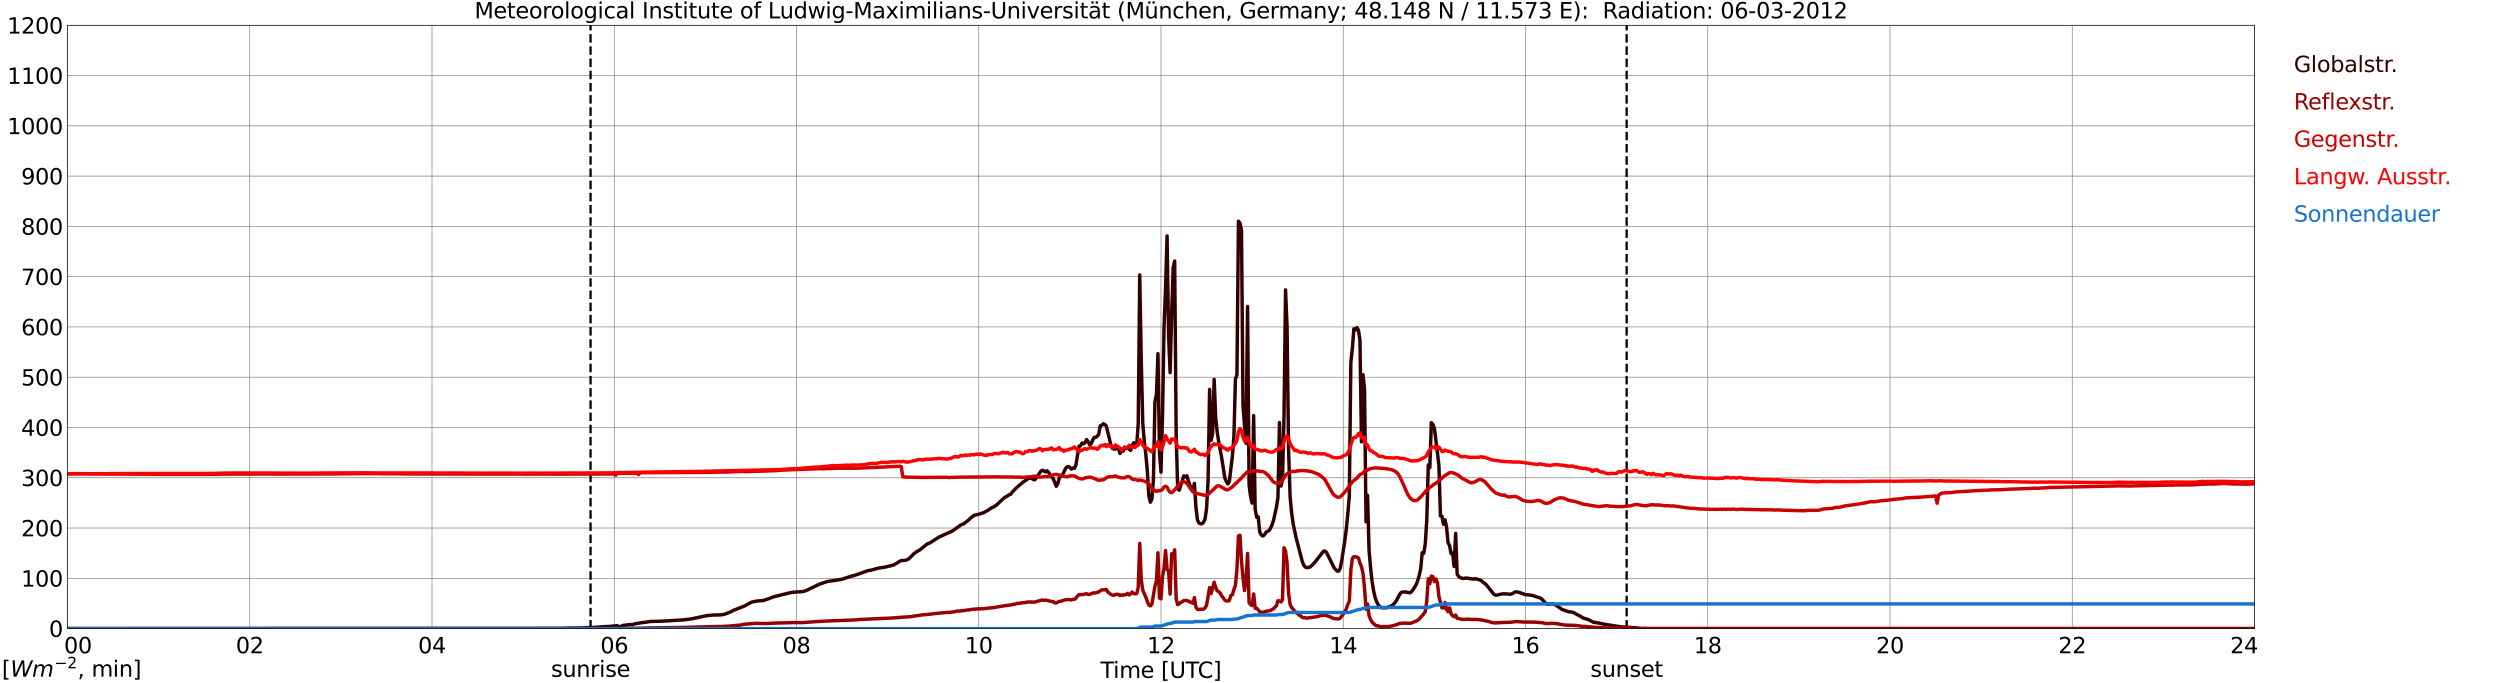 <?xml version="1.0" encoding="utf-8" standalone="no"?>
<!DOCTYPE svg PUBLIC "-//W3C//DTD SVG 1.1//EN"
  "http://www.w3.org/Graphics/SVG/1.1/DTD/svg11.dtd">
<svg xmlns:xlink="http://www.w3.org/1999/xlink" width="1085.4pt" height="296.64pt" viewBox="0 0 1085.4 296.64" xmlns="http://www.w3.org/2000/svg" version="1.1">
 <defs>
  <style type="text/css">*{stroke-linejoin: round; stroke-linecap: butt}</style>
 </defs>
 <g id="figure_1">
  <g id="patch_1">
   <path d="M 0 296.64 
L 1085.4 296.64 
L 1085.4 0 
L 0 0 
z
" style="fill: #ffffff"/>
  </g>
  <g id="axes_1">
   <g id="patch_2">
    <path d="M 29.306 272.909 
L 978.814 272.909 
L 978.814 10.976 
L 29.306 10.976 
z
" style="fill: #ffffff"/>
   </g>
   <g id="patch_3">
    <path d="M 978.814 272.909 
L 978.814 272.909 
L 978.814 10.976 
L 978.814 10.976 
z
" clip-path="url(#p0f9a3aeb49)" style="fill: #d3d3d3; opacity: 0.25; stroke: #d3d3d3; stroke-linejoin: miter"/>
   </g>
   <g id="matplotlib.axis_1">
    <g id="xtick_1">
     <g id="line2d_1">
      <path d="M 29.306 272.909 
L 29.306 10.976 
" clip-path="url(#p0f9a3aeb49)" style="fill: none; stroke: #808080; stroke-width: 0.3; stroke-linecap: square"/>
     </g>
     <g id="line2d_2"/>
     <g id="text_1">
      <!--    00 -->
      <g transform="translate(18.733 283.627) scale(0.095 -0.095)">
       <defs>
        <path id="DejaVuSans-20" transform="scale(0.016)"/>
        <path id="DejaVuSans-30" d="M 2034 4250 
Q 1547 4250 1301 3770 
Q 1056 3291 1056 2328 
Q 1056 1369 1301 889 
Q 1547 409 2034 409 
Q 2525 409 2770 889 
Q 3016 1369 3016 2328 
Q 3016 3291 2770 3770 
Q 2525 4250 2034 4250 
z
M 2034 4750 
Q 2819 4750 3233 4129 
Q 3647 3509 3647 2328 
Q 3647 1150 3233 529 
Q 2819 -91 2034 -91 
Q 1250 -91 836 529 
Q 422 1150 422 2328 
Q 422 3509 836 4129 
Q 1250 4750 2034 4750 
z
" transform="scale(0.016)"/>
       </defs>
       <use xlink:href="#DejaVuSans-20"/>
       <use xlink:href="#DejaVuSans-20" transform="translate(31.787 0)"/>
       <use xlink:href="#DejaVuSans-20" transform="translate(63.574 0)"/>
       <use xlink:href="#DejaVuSans-30" transform="translate(95.361 0)"/>
       <use xlink:href="#DejaVuSans-30" transform="translate(158.984 0)"/>
      </g>
     </g>
    </g>
    <g id="xtick_2">
     <g id="line2d_3">
      <path d="M 108.431 272.909 
L 108.431 10.976 
" clip-path="url(#p0f9a3aeb49)" style="fill: none; stroke: #808080; stroke-width: 0.3; stroke-linecap: square"/>
     </g>
     <g id="line2d_4"/>
     <g id="text_2">
      <!-- 02 -->
      <g transform="translate(102.387 283.627) scale(0.095 -0.095)">
       <defs>
        <path id="DejaVuSans-32" d="M 1228 531 
L 3431 531 
L 3431 0 
L 469 0 
L 469 531 
Q 828 903 1448 1529 
Q 2069 2156 2228 2338 
Q 2531 2678 2651 2914 
Q 2772 3150 2772 3378 
Q 2772 3750 2511 3984 
Q 2250 4219 1831 4219 
Q 1534 4219 1204 4116 
Q 875 4013 500 3803 
L 500 4441 
Q 881 4594 1212 4672 
Q 1544 4750 1819 4750 
Q 2544 4750 2975 4387 
Q 3406 4025 3406 3419 
Q 3406 3131 3298 2873 
Q 3191 2616 2906 2266 
Q 2828 2175 2409 1742 
Q 1991 1309 1228 531 
z
" transform="scale(0.016)"/>
       </defs>
       <use xlink:href="#DejaVuSans-30"/>
       <use xlink:href="#DejaVuSans-32" transform="translate(63.623 0)"/>
      </g>
     </g>
    </g>
    <g id="xtick_3">
     <g id="line2d_5">
      <path d="M 187.557 272.909 
L 187.557 10.976 
" clip-path="url(#p0f9a3aeb49)" style="fill: none; stroke: #808080; stroke-width: 0.3; stroke-linecap: square"/>
     </g>
     <g id="line2d_6"/>
     <g id="text_3">
      <!-- 04 -->
      <g transform="translate(181.513 283.627) scale(0.095 -0.095)">
       <defs>
        <path id="DejaVuSans-34" d="M 2419 4116 
L 825 1625 
L 2419 1625 
L 2419 4116 
z
M 2253 4666 
L 3047 4666 
L 3047 1625 
L 3713 1625 
L 3713 1100 
L 3047 1100 
L 3047 0 
L 2419 0 
L 2419 1100 
L 313 1100 
L 313 1709 
L 2253 4666 
z
" transform="scale(0.016)"/>
       </defs>
       <use xlink:href="#DejaVuSans-30"/>
       <use xlink:href="#DejaVuSans-34" transform="translate(63.623 0)"/>
      </g>
     </g>
    </g>
    <g id="xtick_4">
     <g id="line2d_7">
      <path d="M 266.683 272.909 
L 266.683 10.976 
" clip-path="url(#p0f9a3aeb49)" style="fill: none; stroke: #808080; stroke-width: 0.3; stroke-linecap: square"/>
     </g>
     <g id="line2d_8"/>
     <g id="text_4">
      <!-- 06 -->
      <g transform="translate(260.638 283.627) scale(0.095 -0.095)">
       <defs>
        <path id="DejaVuSans-36" d="M 2113 2584 
Q 1688 2584 1439 2293 
Q 1191 2003 1191 1497 
Q 1191 994 1439 701 
Q 1688 409 2113 409 
Q 2538 409 2786 701 
Q 3034 994 3034 1497 
Q 3034 2003 2786 2293 
Q 2538 2584 2113 2584 
z
M 3366 4563 
L 3366 3988 
Q 3128 4100 2886 4159 
Q 2644 4219 2406 4219 
Q 1781 4219 1451 3797 
Q 1122 3375 1075 2522 
Q 1259 2794 1537 2939 
Q 1816 3084 2150 3084 
Q 2853 3084 3261 2657 
Q 3669 2231 3669 1497 
Q 3669 778 3244 343 
Q 2819 -91 2113 -91 
Q 1303 -91 875 529 
Q 447 1150 447 2328 
Q 447 3434 972 4092 
Q 1497 4750 2381 4750 
Q 2619 4750 2861 4703 
Q 3103 4656 3366 4563 
z
" transform="scale(0.016)"/>
       </defs>
       <use xlink:href="#DejaVuSans-30"/>
       <use xlink:href="#DejaVuSans-36" transform="translate(63.623 0)"/>
      </g>
     </g>
    </g>
    <g id="xtick_5">
     <g id="line2d_9">
      <path d="M 345.808 272.909 
L 345.808 10.976 
" clip-path="url(#p0f9a3aeb49)" style="fill: none; stroke: #808080; stroke-width: 0.3; stroke-linecap: square"/>
     </g>
     <g id="line2d_10"/>
     <g id="text_5">
      <!-- 08 -->
      <g transform="translate(339.764 283.627) scale(0.095 -0.095)">
       <defs>
        <path id="DejaVuSans-38" d="M 2034 2216 
Q 1584 2216 1326 1975 
Q 1069 1734 1069 1313 
Q 1069 891 1326 650 
Q 1584 409 2034 409 
Q 2484 409 2743 651 
Q 3003 894 3003 1313 
Q 3003 1734 2745 1975 
Q 2488 2216 2034 2216 
z
M 1403 2484 
Q 997 2584 770 2862 
Q 544 3141 544 3541 
Q 544 4100 942 4425 
Q 1341 4750 2034 4750 
Q 2731 4750 3128 4425 
Q 3525 4100 3525 3541 
Q 3525 3141 3298 2862 
Q 3072 2584 2669 2484 
Q 3125 2378 3379 2068 
Q 3634 1759 3634 1313 
Q 3634 634 3220 271 
Q 2806 -91 2034 -91 
Q 1263 -91 848 271 
Q 434 634 434 1313 
Q 434 1759 690 2068 
Q 947 2378 1403 2484 
z
M 1172 3481 
Q 1172 3119 1398 2916 
Q 1625 2713 2034 2713 
Q 2441 2713 2670 2916 
Q 2900 3119 2900 3481 
Q 2900 3844 2670 4047 
Q 2441 4250 2034 4250 
Q 1625 4250 1398 4047 
Q 1172 3844 1172 3481 
z
" transform="scale(0.016)"/>
       </defs>
       <use xlink:href="#DejaVuSans-30"/>
       <use xlink:href="#DejaVuSans-38" transform="translate(63.623 0)"/>
      </g>
     </g>
    </g>
    <g id="xtick_6">
     <g id="line2d_11">
      <path d="M 424.934 272.909 
L 424.934 10.976 
" clip-path="url(#p0f9a3aeb49)" style="fill: none; stroke: #808080; stroke-width: 0.3; stroke-linecap: square"/>
     </g>
     <g id="line2d_12"/>
     <g id="text_6">
      <!-- 10 -->
      <g transform="translate(418.89 283.627) scale(0.095 -0.095)">
       <defs>
        <path id="DejaVuSans-31" d="M 794 531 
L 1825 531 
L 1825 4091 
L 703 3866 
L 703 4441 
L 1819 4666 
L 2450 4666 
L 2450 531 
L 3481 531 
L 3481 0 
L 794 0 
L 794 531 
z
" transform="scale(0.016)"/>
       </defs>
       <use xlink:href="#DejaVuSans-31"/>
       <use xlink:href="#DejaVuSans-30" transform="translate(63.623 0)"/>
      </g>
     </g>
    </g>
    <g id="xtick_7">
     <g id="line2d_13">
      <path d="M 504.06 272.909 
L 504.06 10.976 
" clip-path="url(#p0f9a3aeb49)" style="fill: none; stroke: #808080; stroke-width: 0.3; stroke-linecap: square"/>
     </g>
     <g id="line2d_14"/>
     <g id="text_7">
      <!-- 12 -->
      <g transform="translate(498.015 283.627) scale(0.095 -0.095)">
       <use xlink:href="#DejaVuSans-31"/>
       <use xlink:href="#DejaVuSans-32" transform="translate(63.623 0)"/>
      </g>
     </g>
    </g>
    <g id="xtick_8">
     <g id="line2d_15">
      <path d="M 583.185 272.909 
L 583.185 10.976 
" clip-path="url(#p0f9a3aeb49)" style="fill: none; stroke: #808080; stroke-width: 0.3; stroke-linecap: square"/>
     </g>
     <g id="line2d_16"/>
     <g id="text_8">
      <!-- 14 -->
      <g transform="translate(577.141 283.627) scale(0.095 -0.095)">
       <use xlink:href="#DejaVuSans-31"/>
       <use xlink:href="#DejaVuSans-34" transform="translate(63.623 0)"/>
      </g>
     </g>
    </g>
    <g id="xtick_9">
     <g id="line2d_17">
      <path d="M 662.311 272.909 
L 662.311 10.976 
" clip-path="url(#p0f9a3aeb49)" style="fill: none; stroke: #808080; stroke-width: 0.3; stroke-linecap: square"/>
     </g>
     <g id="line2d_18"/>
     <g id="text_9">
      <!-- 16 -->
      <g transform="translate(656.267 283.627) scale(0.095 -0.095)">
       <use xlink:href="#DejaVuSans-31"/>
       <use xlink:href="#DejaVuSans-36" transform="translate(63.623 0)"/>
      </g>
     </g>
    </g>
    <g id="xtick_10">
     <g id="line2d_19">
      <path d="M 741.437 272.909 
L 741.437 10.976 
" clip-path="url(#p0f9a3aeb49)" style="fill: none; stroke: #808080; stroke-width: 0.3; stroke-linecap: square"/>
     </g>
     <g id="line2d_20"/>
     <g id="text_10">
      <!-- 18 -->
      <g transform="translate(735.392 283.627) scale(0.095 -0.095)">
       <use xlink:href="#DejaVuSans-31"/>
       <use xlink:href="#DejaVuSans-38" transform="translate(63.623 0)"/>
      </g>
     </g>
    </g>
    <g id="xtick_11">
     <g id="line2d_21">
      <path d="M 820.562 272.909 
L 820.562 10.976 
" clip-path="url(#p0f9a3aeb49)" style="fill: none; stroke: #808080; stroke-width: 0.3; stroke-linecap: square"/>
     </g>
     <g id="line2d_22"/>
     <g id="text_11">
      <!-- 20 -->
      <g transform="translate(814.518 283.627) scale(0.095 -0.095)">
       <use xlink:href="#DejaVuSans-32"/>
       <use xlink:href="#DejaVuSans-30" transform="translate(63.623 0)"/>
      </g>
     </g>
    </g>
    <g id="xtick_12">
     <g id="line2d_23">
      <path d="M 899.688 272.909 
L 899.688 10.976 
" clip-path="url(#p0f9a3aeb49)" style="fill: none; stroke: #808080; stroke-width: 0.3; stroke-linecap: square"/>
     </g>
     <g id="line2d_24"/>
     <g id="text_12">
      <!-- 22 -->
      <g transform="translate(893.644 283.627) scale(0.095 -0.095)">
       <use xlink:href="#DejaVuSans-32"/>
       <use xlink:href="#DejaVuSans-32" transform="translate(63.623 0)"/>
      </g>
     </g>
    </g>
    <g id="xtick_13">
     <g id="line2d_25">
      <path d="M 978.814 272.909 
L 978.814 10.976 
" clip-path="url(#p0f9a3aeb49)" style="fill: none; stroke: #808080; stroke-width: 0.3; stroke-linecap: square"/>
     </g>
     <g id="line2d_26"/>
     <g id="text_13">
      <!-- 24    -->
      <g transform="translate(968.241 283.627) scale(0.095 -0.095)">
       <use xlink:href="#DejaVuSans-32"/>
       <use xlink:href="#DejaVuSans-34" transform="translate(63.623 0)"/>
       <use xlink:href="#DejaVuSans-20" transform="translate(127.246 0)"/>
       <use xlink:href="#DejaVuSans-20" transform="translate(159.033 0)"/>
       <use xlink:href="#DejaVuSans-20" transform="translate(190.82 0)"/>
      </g>
     </g>
    </g>
    <g id="text_14">
     <!-- Time [UTC] -->
     <g transform="translate(477.806 294.322) scale(0.095 -0.095)">
      <defs>
       <path id="DejaVuSans-54" d="M -19 4666 
L 3928 4666 
L 3928 4134 
L 2272 4134 
L 2272 0 
L 1638 0 
L 1638 4134 
L -19 4134 
L -19 4666 
z
" transform="scale(0.016)"/>
       <path id="DejaVuSans-69" d="M 603 3500 
L 1178 3500 
L 1178 0 
L 603 0 
L 603 3500 
z
M 603 4863 
L 1178 4863 
L 1178 4134 
L 603 4134 
L 603 4863 
z
" transform="scale(0.016)"/>
       <path id="DejaVuSans-6d" d="M 3328 2828 
Q 3544 3216 3844 3400 
Q 4144 3584 4550 3584 
Q 5097 3584 5394 3201 
Q 5691 2819 5691 2113 
L 5691 0 
L 5113 0 
L 5113 2094 
Q 5113 2597 4934 2840 
Q 4756 3084 4391 3084 
Q 3944 3084 3684 2787 
Q 3425 2491 3425 1978 
L 3425 0 
L 2847 0 
L 2847 2094 
Q 2847 2600 2669 2842 
Q 2491 3084 2119 3084 
Q 1678 3084 1418 2786 
Q 1159 2488 1159 1978 
L 1159 0 
L 581 0 
L 581 3500 
L 1159 3500 
L 1159 2956 
Q 1356 3278 1631 3431 
Q 1906 3584 2284 3584 
Q 2666 3584 2933 3390 
Q 3200 3197 3328 2828 
z
" transform="scale(0.016)"/>
       <path id="DejaVuSans-65" d="M 3597 1894 
L 3597 1613 
L 953 1613 
Q 991 1019 1311 708 
Q 1631 397 2203 397 
Q 2534 397 2845 478 
Q 3156 559 3463 722 
L 3463 178 
Q 3153 47 2828 -22 
Q 2503 -91 2169 -91 
Q 1331 -91 842 396 
Q 353 884 353 1716 
Q 353 2575 817 3079 
Q 1281 3584 2069 3584 
Q 2775 3584 3186 3129 
Q 3597 2675 3597 1894 
z
M 3022 2063 
Q 3016 2534 2758 2815 
Q 2500 3097 2075 3097 
Q 1594 3097 1305 2825 
Q 1016 2553 972 2059 
L 3022 2063 
z
" transform="scale(0.016)"/>
       <path id="DejaVuSans-5b" d="M 550 4863 
L 1875 4863 
L 1875 4416 
L 1125 4416 
L 1125 -397 
L 1875 -397 
L 1875 -844 
L 550 -844 
L 550 4863 
z
" transform="scale(0.016)"/>
       <path id="DejaVuSans-55" d="M 556 4666 
L 1191 4666 
L 1191 1831 
Q 1191 1081 1462 751 
Q 1734 422 2344 422 
Q 2950 422 3222 751 
Q 3494 1081 3494 1831 
L 3494 4666 
L 4128 4666 
L 4128 1753 
Q 4128 841 3676 375 
Q 3225 -91 2344 -91 
Q 1459 -91 1007 375 
Q 556 841 556 1753 
L 556 4666 
z
" transform="scale(0.016)"/>
       <path id="DejaVuSans-43" d="M 4122 4306 
L 4122 3641 
Q 3803 3938 3442 4084 
Q 3081 4231 2675 4231 
Q 1875 4231 1450 3742 
Q 1025 3253 1025 2328 
Q 1025 1406 1450 917 
Q 1875 428 2675 428 
Q 3081 428 3442 575 
Q 3803 722 4122 1019 
L 4122 359 
Q 3791 134 3420 21 
Q 3050 -91 2638 -91 
Q 1578 -91 968 557 
Q 359 1206 359 2328 
Q 359 3453 968 4101 
Q 1578 4750 2638 4750 
Q 3056 4750 3426 4639 
Q 3797 4528 4122 4306 
z
" transform="scale(0.016)"/>
       <path id="DejaVuSans-5d" d="M 1947 4863 
L 1947 -844 
L 622 -844 
L 622 -397 
L 1369 -397 
L 1369 4416 
L 622 4416 
L 622 4863 
L 1947 4863 
z
" transform="scale(0.016)"/>
      </defs>
      <use xlink:href="#DejaVuSans-54"/>
      <use xlink:href="#DejaVuSans-69" transform="translate(57.959 0)"/>
      <use xlink:href="#DejaVuSans-6d" transform="translate(85.742 0)"/>
      <use xlink:href="#DejaVuSans-65" transform="translate(183.154 0)"/>
      <use xlink:href="#DejaVuSans-20" transform="translate(244.678 0)"/>
      <use xlink:href="#DejaVuSans-5b" transform="translate(276.465 0)"/>
      <use xlink:href="#DejaVuSans-55" transform="translate(315.479 0)"/>
      <use xlink:href="#DejaVuSans-54" transform="translate(388.672 0)"/>
      <use xlink:href="#DejaVuSans-43" transform="translate(443.881 0)"/>
      <use xlink:href="#DejaVuSans-5d" transform="translate(513.705 0)"/>
     </g>
    </g>
   </g>
   <g id="matplotlib.axis_2">
    <g id="ytick_1">
     <g id="line2d_27">
      <path d="M 29.306 272.909 
L 978.814 272.909 
" clip-path="url(#p0f9a3aeb49)" style="fill: none; stroke: #808080; stroke-width: 0.3; stroke-linecap: square"/>
     </g>
     <g id="line2d_28"/>
     <g id="text_15">
      <!-- 0 -->
      <g transform="translate(21.261 276.518) scale(0.095 -0.095)">
       <use xlink:href="#DejaVuSans-30"/>
      </g>
     </g>
    </g>
    <g id="ytick_2">
     <g id="line2d_29">
      <path d="M 29.306 251.081 
L 978.814 251.081 
" clip-path="url(#p0f9a3aeb49)" style="fill: none; stroke: #808080; stroke-width: 0.3; stroke-linecap: square"/>
     </g>
     <g id="line2d_30"/>
     <g id="text_16">
      <!-- 100 -->
      <g transform="translate(9.173 254.69) scale(0.095 -0.095)">
       <use xlink:href="#DejaVuSans-31"/>
       <use xlink:href="#DejaVuSans-30" transform="translate(63.623 0)"/>
       <use xlink:href="#DejaVuSans-30" transform="translate(127.246 0)"/>
      </g>
     </g>
    </g>
    <g id="ytick_3">
     <g id="line2d_31">
      <path d="M 29.306 229.253 
L 978.814 229.253 
" clip-path="url(#p0f9a3aeb49)" style="fill: none; stroke: #808080; stroke-width: 0.3; stroke-linecap: square"/>
     </g>
     <g id="line2d_32"/>
     <g id="text_17">
      <!-- 200 -->
      <g transform="translate(9.173 232.863) scale(0.095 -0.095)">
       <use xlink:href="#DejaVuSans-32"/>
       <use xlink:href="#DejaVuSans-30" transform="translate(63.623 0)"/>
       <use xlink:href="#DejaVuSans-30" transform="translate(127.246 0)"/>
      </g>
     </g>
    </g>
    <g id="ytick_4">
     <g id="line2d_33">
      <path d="M 29.306 207.426 
L 978.814 207.426 
" clip-path="url(#p0f9a3aeb49)" style="fill: none; stroke: #808080; stroke-width: 0.3; stroke-linecap: square"/>
     </g>
     <g id="line2d_34"/>
     <g id="text_18">
      <!-- 300 -->
      <g transform="translate(9.173 211.035) scale(0.095 -0.095)">
       <defs>
        <path id="DejaVuSans-33" d="M 2597 2516 
Q 3050 2419 3304 2112 
Q 3559 1806 3559 1356 
Q 3559 666 3084 287 
Q 2609 -91 1734 -91 
Q 1441 -91 1130 -33 
Q 819 25 488 141 
L 488 750 
Q 750 597 1062 519 
Q 1375 441 1716 441 
Q 2309 441 2620 675 
Q 2931 909 2931 1356 
Q 2931 1769 2642 2001 
Q 2353 2234 1838 2234 
L 1294 2234 
L 1294 2753 
L 1863 2753 
Q 2328 2753 2575 2939 
Q 2822 3125 2822 3475 
Q 2822 3834 2567 4026 
Q 2313 4219 1838 4219 
Q 1578 4219 1281 4162 
Q 984 4106 628 3988 
L 628 4550 
Q 988 4650 1302 4700 
Q 1616 4750 1894 4750 
Q 2613 4750 3031 4423 
Q 3450 4097 3450 3541 
Q 3450 3153 3228 2886 
Q 3006 2619 2597 2516 
z
" transform="scale(0.016)"/>
       </defs>
       <use xlink:href="#DejaVuSans-33"/>
       <use xlink:href="#DejaVuSans-30" transform="translate(63.623 0)"/>
       <use xlink:href="#DejaVuSans-30" transform="translate(127.246 0)"/>
      </g>
     </g>
    </g>
    <g id="ytick_5">
     <g id="line2d_35">
      <path d="M 29.306 185.598 
L 978.814 185.598 
" clip-path="url(#p0f9a3aeb49)" style="fill: none; stroke: #808080; stroke-width: 0.3; stroke-linecap: square"/>
     </g>
     <g id="line2d_36"/>
     <g id="text_19">
      <!-- 400 -->
      <g transform="translate(9.173 189.207) scale(0.095 -0.095)">
       <use xlink:href="#DejaVuSans-34"/>
       <use xlink:href="#DejaVuSans-30" transform="translate(63.623 0)"/>
       <use xlink:href="#DejaVuSans-30" transform="translate(127.246 0)"/>
      </g>
     </g>
    </g>
    <g id="ytick_6">
     <g id="line2d_37">
      <path d="M 29.306 163.77 
L 978.814 163.77 
" clip-path="url(#p0f9a3aeb49)" style="fill: none; stroke: #808080; stroke-width: 0.3; stroke-linecap: square"/>
     </g>
     <g id="line2d_38"/>
     <g id="text_20">
      <!-- 500 -->
      <g transform="translate(9.173 167.379) scale(0.095 -0.095)">
       <defs>
        <path id="DejaVuSans-35" d="M 691 4666 
L 3169 4666 
L 3169 4134 
L 1269 4134 
L 1269 2991 
Q 1406 3038 1543 3061 
Q 1681 3084 1819 3084 
Q 2600 3084 3056 2656 
Q 3513 2228 3513 1497 
Q 3513 744 3044 326 
Q 2575 -91 1722 -91 
Q 1428 -91 1123 -41 
Q 819 9 494 109 
L 494 744 
Q 775 591 1075 516 
Q 1375 441 1709 441 
Q 2250 441 2565 725 
Q 2881 1009 2881 1497 
Q 2881 1984 2565 2268 
Q 2250 2553 1709 2553 
Q 1456 2553 1204 2497 
Q 953 2441 691 2322 
L 691 4666 
z
" transform="scale(0.016)"/>
       </defs>
       <use xlink:href="#DejaVuSans-35"/>
       <use xlink:href="#DejaVuSans-30" transform="translate(63.623 0)"/>
       <use xlink:href="#DejaVuSans-30" transform="translate(127.246 0)"/>
      </g>
     </g>
    </g>
    <g id="ytick_7">
     <g id="line2d_39">
      <path d="M 29.306 141.942 
L 978.814 141.942 
" clip-path="url(#p0f9a3aeb49)" style="fill: none; stroke: #808080; stroke-width: 0.3; stroke-linecap: square"/>
     </g>
     <g id="line2d_40"/>
     <g id="text_21">
      <!-- 600 -->
      <g transform="translate(9.173 145.551) scale(0.095 -0.095)">
       <use xlink:href="#DejaVuSans-36"/>
       <use xlink:href="#DejaVuSans-30" transform="translate(63.623 0)"/>
       <use xlink:href="#DejaVuSans-30" transform="translate(127.246 0)"/>
      </g>
     </g>
    </g>
    <g id="ytick_8">
     <g id="line2d_41">
      <path d="M 29.306 120.114 
L 978.814 120.114 
" clip-path="url(#p0f9a3aeb49)" style="fill: none; stroke: #808080; stroke-width: 0.3; stroke-linecap: square"/>
     </g>
     <g id="line2d_42"/>
     <g id="text_22">
      <!-- 700 -->
      <g transform="translate(9.173 123.724) scale(0.095 -0.095)">
       <defs>
        <path id="DejaVuSans-37" d="M 525 4666 
L 3525 4666 
L 3525 4397 
L 1831 0 
L 1172 0 
L 2766 4134 
L 525 4134 
L 525 4666 
z
" transform="scale(0.016)"/>
       </defs>
       <use xlink:href="#DejaVuSans-37"/>
       <use xlink:href="#DejaVuSans-30" transform="translate(63.623 0)"/>
       <use xlink:href="#DejaVuSans-30" transform="translate(127.246 0)"/>
      </g>
     </g>
    </g>
    <g id="ytick_9">
     <g id="line2d_43">
      <path d="M 29.306 98.287 
L 978.814 98.287 
" clip-path="url(#p0f9a3aeb49)" style="fill: none; stroke: #808080; stroke-width: 0.3; stroke-linecap: square"/>
     </g>
     <g id="line2d_44"/>
     <g id="text_23">
      <!-- 800 -->
      <g transform="translate(9.173 101.896) scale(0.095 -0.095)">
       <use xlink:href="#DejaVuSans-38"/>
       <use xlink:href="#DejaVuSans-30" transform="translate(63.623 0)"/>
       <use xlink:href="#DejaVuSans-30" transform="translate(127.246 0)"/>
      </g>
     </g>
    </g>
    <g id="ytick_10">
     <g id="line2d_45">
      <path d="M 29.306 76.459 
L 978.814 76.459 
" clip-path="url(#p0f9a3aeb49)" style="fill: none; stroke: #808080; stroke-width: 0.3; stroke-linecap: square"/>
     </g>
     <g id="line2d_46"/>
     <g id="text_24">
      <!-- 900 -->
      <g transform="translate(9.173 80.068) scale(0.095 -0.095)">
       <defs>
        <path id="DejaVuSans-39" d="M 703 97 
L 703 672 
Q 941 559 1184 500 
Q 1428 441 1663 441 
Q 2288 441 2617 861 
Q 2947 1281 2994 2138 
Q 2813 1869 2534 1725 
Q 2256 1581 1919 1581 
Q 1219 1581 811 2004 
Q 403 2428 403 3163 
Q 403 3881 828 4315 
Q 1253 4750 1959 4750 
Q 2769 4750 3195 4129 
Q 3622 3509 3622 2328 
Q 3622 1225 3098 567 
Q 2575 -91 1691 -91 
Q 1453 -91 1209 -44 
Q 966 3 703 97 
z
M 1959 2075 
Q 2384 2075 2632 2365 
Q 2881 2656 2881 3163 
Q 2881 3666 2632 3958 
Q 2384 4250 1959 4250 
Q 1534 4250 1286 3958 
Q 1038 3666 1038 3163 
Q 1038 2656 1286 2365 
Q 1534 2075 1959 2075 
z
" transform="scale(0.016)"/>
       </defs>
       <use xlink:href="#DejaVuSans-39"/>
       <use xlink:href="#DejaVuSans-30" transform="translate(63.623 0)"/>
       <use xlink:href="#DejaVuSans-30" transform="translate(127.246 0)"/>
      </g>
     </g>
    </g>
    <g id="ytick_11">
     <g id="line2d_47">
      <path d="M 29.306 54.631 
L 978.814 54.631 
" clip-path="url(#p0f9a3aeb49)" style="fill: none; stroke: #808080; stroke-width: 0.3; stroke-linecap: square"/>
     </g>
     <g id="line2d_48"/>
     <g id="text_25">
      <!-- 1000 -->
      <g transform="translate(3.128 58.24) scale(0.095 -0.095)">
       <use xlink:href="#DejaVuSans-31"/>
       <use xlink:href="#DejaVuSans-30" transform="translate(63.623 0)"/>
       <use xlink:href="#DejaVuSans-30" transform="translate(127.246 0)"/>
       <use xlink:href="#DejaVuSans-30" transform="translate(190.869 0)"/>
      </g>
     </g>
    </g>
    <g id="ytick_12">
     <g id="line2d_49">
      <path d="M 29.306 32.803 
L 978.814 32.803 
" clip-path="url(#p0f9a3aeb49)" style="fill: none; stroke: #808080; stroke-width: 0.3; stroke-linecap: square"/>
     </g>
     <g id="line2d_50"/>
     <g id="text_26">
      <!-- 1100 -->
      <g transform="translate(3.128 36.413) scale(0.095 -0.095)">
       <use xlink:href="#DejaVuSans-31"/>
       <use xlink:href="#DejaVuSans-31" transform="translate(63.623 0)"/>
       <use xlink:href="#DejaVuSans-30" transform="translate(127.246 0)"/>
       <use xlink:href="#DejaVuSans-30" transform="translate(190.869 0)"/>
      </g>
     </g>
    </g>
    <g id="ytick_13">
     <g id="line2d_51">
      <path d="M 29.306 10.976 
L 978.814 10.976 
" clip-path="url(#p0f9a3aeb49)" style="fill: none; stroke: #808080; stroke-width: 0.3; stroke-linecap: square"/>
     </g>
     <g id="line2d_52"/>
     <g id="text_27">
      <!-- 1200 -->
      <g transform="translate(3.128 14.585) scale(0.095 -0.095)">
       <use xlink:href="#DejaVuSans-31"/>
       <use xlink:href="#DejaVuSans-32" transform="translate(63.623 0)"/>
       <use xlink:href="#DejaVuSans-30" transform="translate(127.246 0)"/>
       <use xlink:href="#DejaVuSans-30" transform="translate(190.869 0)"/>
      </g>
     </g>
    </g>
   </g>
   <g id="line2d_53">
    <path d="M 256.396 272.909 
L 256.396 10.976 
" clip-path="url(#p0f9a3aeb49)" style="fill: none; stroke-dasharray: 3.7,1.6; stroke-dashoffset: 0; stroke: #000000"/>
   </g>
   <g id="line2d_54">
    <path d="M 706.226 272.909 
L 706.226 10.976 
" clip-path="url(#p0f9a3aeb49)" style="fill: none; stroke-dasharray: 3.7,1.6; stroke-dashoffset: 0; stroke: #000000"/>
   </g>
   <g id="line2d_55">
    <path d="M 29.306 272.909 
L 243.604 272.804 
L 246.901 272.697 
L 252.176 272.61 
L 256.133 272.459 
L 258.111 272.374 
L 261.408 272.136 
L 264.705 271.964 
L 268.002 271.621 
L 268.661 272.437 
L 269.32 271.964 
L 270.639 271.512 
L 273.936 271.125 
L 274.595 271.254 
L 275.255 270.909 
L 277.892 270.458 
L 280.53 270.113 
L 282.508 269.811 
L 287.124 269.704 
L 291.08 269.467 
L 294.377 269.253 
L 296.355 269.165 
L 299.652 268.779 
L 302.289 268.24 
L 306.905 267.273 
L 309.543 267.035 
L 312.839 266.95 
L 314.158 266.777 
L 315.477 266.367 
L 316.796 265.83 
L 318.774 264.861 
L 323.39 263.032 
L 325.368 261.89 
L 326.686 261.31 
L 328.665 260.943 
L 331.302 260.749 
L 333.94 259.867 
L 335.918 259.092 
L 342.512 257.477 
L 343.83 257.175 
L 345.808 257.025 
L 348.446 256.852 
L 349.765 256.51 
L 355.699 253.646 
L 358.996 252.526 
L 360.315 252.29 
L 362.952 251.924 
L 365.59 251.472 
L 369.546 250.158 
L 370.865 249.835 
L 372.843 249.191 
L 376.799 247.748 
L 378.118 247.554 
L 381.415 246.65 
L 384.053 246.261 
L 385.371 245.938 
L 386.69 245.659 
L 388.009 245.273 
L 389.328 244.517 
L 390.646 243.657 
L 391.306 243.4 
L 392.624 243.291 
L 393.284 243.206 
L 393.943 242.968 
L 394.603 242.581 
L 395.921 241.289 
L 396.581 240.558 
L 397.899 239.567 
L 399.218 238.857 
L 402.515 236.188 
L 403.834 235.649 
L 407.79 233.11 
L 410.428 231.925 
L 413.065 230.742 
L 413.725 230.375 
L 417.022 228.029 
L 417.681 227.684 
L 418.34 227.47 
L 420.318 225.942 
L 421.637 224.693 
L 422.956 223.724 
L 425.593 223.1 
L 426.253 222.777 
L 426.912 222.67 
L 428.89 221.572 
L 430.209 220.647 
L 430.869 220.28 
L 431.528 220.064 
L 432.847 219.053 
L 435.484 216.6 
L 436.144 215.995 
L 437.462 215.286 
L 438.122 214.812 
L 438.781 214.618 
L 439.44 213.692 
L 440.759 212.293 
L 442.737 210.508 
L 443.397 210.012 
L 444.056 209.344 
L 444.716 208.977 
L 446.034 208.032 
L 446.694 207.709 
L 447.353 207.6 
L 448.012 207.751 
L 448.672 208.246 
L 449.331 208.268 
L 451.969 204.522 
L 452.628 204.156 
L 453.287 204.566 
L 453.947 204.845 
L 454.606 204.437 
L 455.266 205.062 
L 455.925 206.288 
L 456.584 207.214 
L 457.244 207.666 
L 458.563 211.132 
L 459.222 210.097 
L 459.881 207.578 
L 460.541 206.762 
L 461.2 206.352 
L 462.519 203.619 
L 463.178 202.735 
L 463.838 202.564 
L 464.497 202.888 
L 465.156 203.641 
L 465.816 203.189 
L 466.475 203.359 
L 467.134 201.831 
L 468.453 193.737 
L 469.113 193.587 
L 469.772 192.338 
L 470.431 192.661 
L 471.091 192.166 
L 471.75 190.832 
L 472.409 191.714 
L 473.069 193.069 
L 473.728 192.618 
L 474.388 191.09 
L 475.047 189.928 
L 475.706 189.885 
L 476.366 189.389 
L 477.025 188.529 
L 477.685 184.869 
L 478.344 184.611 
L 479.003 183.987 
L 479.663 184.288 
L 480.322 184.976 
L 482.3 193.22 
L 482.96 194.685 
L 483.619 194.964 
L 484.278 195.008 
L 484.938 193.997 
L 485.597 194.813 
L 486.256 196.881 
L 486.916 195.697 
L 487.575 195.911 
L 488.235 194.104 
L 488.894 194.792 
L 489.553 194.104 
L 490.213 194.964 
L 490.872 195.547 
L 491.532 193.392 
L 492.191 192.231 
L 492.85 192.598 
L 493.51 193.392 
L 494.169 184.05 
L 494.828 119.364 
L 495.488 156.432 
L 496.147 183.771 
L 496.807 191.779 
L 497.466 197.225 
L 498.125 204.437 
L 498.785 215.308 
L 499.444 218.04 
L 500.103 216.663 
L 500.763 208.441 
L 501.422 174.494 
L 502.082 171.157 
L 502.741 153.548 
L 503.4 196.601 
L 504.06 204.952 
L 504.719 180.263 
L 505.379 142.01 
L 506.038 125.004 
L 506.697 102.423 
L 507.357 146.013 
L 508.016 161.814 
L 508.675 136.586 
L 509.335 116.179 
L 509.994 113.337 
L 510.654 189.477 
L 511.313 212.23 
L 511.972 212.789 
L 513.95 206.611 
L 514.61 207.085 
L 515.269 206.546 
L 516.588 210.765 
L 517.247 211.518 
L 517.907 213.413 
L 518.566 209.861 
L 519.226 220.193 
L 519.885 225.726 
L 520.544 227.06 
L 521.204 227.404 
L 521.863 227.363 
L 522.522 226.78 
L 523.182 225.296 
L 523.841 220.882 
L 524.501 208.484 
L 525.16 169.068 
L 525.819 191.197 
L 526.479 188.141 
L 527.138 164.72 
L 527.797 181.252 
L 528.457 187.582 
L 529.116 191.908 
L 530.435 198.969 
L 531.754 207.45 
L 532.413 209.021 
L 533.073 210.119 
L 533.732 209.043 
L 535.051 198.107 
L 535.71 189.627 
L 536.369 164.634 
L 537.029 162.74 
L 537.688 96.052 
L 538.348 96.868 
L 539.007 100.055 
L 539.666 175.915 
L 540.326 184.956 
L 540.985 192.445 
L 541.644 133.054 
L 542.304 210.658 
L 542.963 215.631 
L 543.623 218.429 
L 544.282 180.435 
L 544.941 220.948 
L 545.601 224.606 
L 546.26 224.37 
L 546.919 230.914 
L 547.579 232.204 
L 548.238 232.722 
L 548.898 232.292 
L 549.557 231.259 
L 550.216 230.676 
L 550.876 230.441 
L 551.535 229.493 
L 552.195 228.072 
L 552.854 226.134 
L 554.173 220.214 
L 554.832 216.039 
L 555.491 183.448 
L 556.151 211.001 
L 556.81 208.203 
L 557.47 180.499 
L 558.129 125.866 
L 558.788 141.816 
L 559.448 195.224 
L 560.107 215.631 
L 560.766 222.605 
L 561.426 227.341 
L 562.745 233.604 
L 565.382 243.723 
L 566.042 245.401 
L 566.701 246.22 
L 567.36 246.434 
L 568.02 246.39 
L 568.679 246.198 
L 569.338 245.725 
L 570.657 244.367 
L 574.613 239.309 
L 575.273 239.266 
L 575.932 239.89 
L 577.91 243.808 
L 579.229 246.563 
L 580.548 247.942 
L 581.207 247.942 
L 581.867 246.694 
L 582.526 243.378 
L 583.845 234.874 
L 584.504 229.666 
L 585.164 223.185 
L 585.823 215.393 
L 586.482 157.466 
L 587.142 151.245 
L 587.801 142.741 
L 588.46 143.302 
L 589.12 142.226 
L 589.779 143.302 
L 590.439 147.672 
L 591.098 191.821 
L 591.757 162.696 
L 592.417 168.832 
L 593.076 226.501 
L 593.736 215.048 
L 594.395 239.008 
L 595.054 246.563 
L 595.714 252.613 
L 596.373 256.529 
L 597.032 259.459 
L 597.692 261.288 
L 598.351 262.536 
L 599.011 263.289 
L 599.67 263.785 
L 600.329 263.892 
L 600.989 263.828 
L 601.648 263.914 
L 602.967 263.527 
L 604.286 262.903 
L 604.945 262.407 
L 605.604 261.674 
L 606.264 260.77 
L 607.582 258.232 
L 608.242 257.284 
L 608.901 257.025 
L 610.22 257.003 
L 611.539 257.284 
L 612.198 257.348 
L 612.858 256.874 
L 614.176 254.96 
L 614.836 253.818 
L 615.495 252.159 
L 616.154 249.835 
L 616.814 246.908 
L 617.473 239.977 
L 618.133 240.235 
L 618.792 236.166 
L 619.451 225.877 
L 620.111 201.853 
L 620.77 202.994 
L 621.429 183.513 
L 622.089 184.266 
L 622.748 185.967 
L 624.067 196.429 
L 624.726 202.176 
L 625.386 224.047 
L 626.045 224.176 
L 626.705 227.599 
L 627.364 225.66 
L 628.023 228.762 
L 628.683 235.564 
L 629.342 236.897 
L 630.001 240.364 
L 630.661 240.019 
L 631.32 245.96 
L 631.98 231.58 
L 632.639 249.341 
L 633.298 250.223 
L 633.958 250.782 
L 635.276 251.192 
L 635.936 251.02 
L 637.255 250.998 
L 637.914 251.214 
L 639.892 251.406 
L 640.552 251.256 
L 642.53 251.795 
L 643.189 252.14 
L 643.848 252.764 
L 645.167 253.731 
L 648.464 257.887 
L 649.123 258.317 
L 649.783 258.402 
L 651.761 257.909 
L 653.08 257.8 
L 655.717 257.994 
L 656.377 257.843 
L 657.695 257.068 
L 658.355 256.94 
L 659.674 257.219 
L 662.311 258.188 
L 664.289 258.339 
L 665.608 258.596 
L 668.905 259.716 
L 669.564 260.255 
L 670.883 261.696 
L 671.542 262.17 
L 672.202 262.32 
L 674.18 262.148 
L 674.839 262.342 
L 676.817 263.612 
L 678.136 264.56 
L 680.774 265.529 
L 681.433 265.679 
L 682.092 265.658 
L 683.411 266.044 
L 684.071 266.498 
L 686.049 267.487 
L 687.368 268.327 
L 689.346 268.908 
L 691.983 270.241 
L 692.643 270.2 
L 693.302 270.436 
L 693.961 270.436 
L 695.28 270.759 
L 696.599 271.038 
L 703.852 272.158 
L 707.808 272.374 
L 708.468 272.503 
L 709.786 272.546 
L 713.083 272.909 
L 713.743 272.804 
L 715.062 272.909 
L 978.154 272.909 
L 978.154 272.909 
" clip-path="url(#p0f9a3aeb49)" style="fill: none; stroke: #330000; stroke-width: 1.5; stroke-linecap: square"/>
   </g>
   <g id="line2d_56">
    <path d="M 29.306 272.909 
L 268.661 272.909 
L 269.32 272.782 
L 270.639 272.845 
L 278.552 272.712 
L 281.849 272.605 
L 287.124 272.54 
L 295.696 272.433 
L 310.861 272.003 
L 313.499 271.981 
L 316.796 271.809 
L 319.433 271.549 
L 321.411 271.398 
L 322.73 271.075 
L 328.005 270.623 
L 332.621 270.711 
L 337.236 270.495 
L 341.852 270.388 
L 344.49 270.3 
L 348.446 270.322 
L 353.721 269.914 
L 360.315 269.569 
L 371.524 269.139 
L 373.502 268.945 
L 375.481 268.86 
L 381.415 268.578 
L 385.371 268.408 
L 386.69 268.364 
L 389.328 268.17 
L 391.306 267.998 
L 395.262 267.762 
L 397.24 267.417 
L 399.218 267.159 
L 400.537 266.943 
L 402.515 266.793 
L 407.131 266.254 
L 409.768 266.018 
L 411.087 265.889 
L 412.406 265.867 
L 415.043 265.457 
L 415.703 265.243 
L 416.362 265.306 
L 418.34 265.092 
L 419 265.049 
L 419.659 264.854 
L 420.318 264.854 
L 421.637 264.597 
L 424.934 264.317 
L 425.593 264.361 
L 426.253 264.252 
L 426.912 264.296 
L 430.209 263.887 
L 430.869 263.887 
L 434.825 263.198 
L 436.144 263.003 
L 436.803 262.853 
L 437.462 262.853 
L 438.122 262.702 
L 438.781 262.68 
L 440.1 262.401 
L 440.759 262.294 
L 441.419 262.034 
L 442.078 261.927 
L 442.737 261.949 
L 443.397 261.733 
L 445.375 261.604 
L 446.034 261.347 
L 449.331 261.39 
L 450.65 260.98 
L 452.628 260.443 
L 453.287 260.722 
L 453.947 260.528 
L 456.584 261.174 
L 457.244 261.152 
L 457.903 261.713 
L 458.563 261.777 
L 459.881 261.109 
L 460.541 261.045 
L 462.519 260.377 
L 463.178 260.399 
L 463.838 260.227 
L 464.497 260.421 
L 465.156 260.421 
L 465.816 260.183 
L 466.475 260.205 
L 467.134 259.688 
L 467.794 258.828 
L 468.453 258.182 
L 470.431 258.138 
L 471.091 257.837 
L 471.75 257.773 
L 472.409 258.075 
L 473.069 258.075 
L 474.388 257.494 
L 475.047 257.385 
L 475.706 257.45 
L 476.366 257.127 
L 477.025 257.02 
L 477.685 256.481 
L 478.344 256.115 
L 479.663 256.051 
L 480.322 255.922 
L 480.981 257.106 
L 481.641 257.514 
L 482.3 258.053 
L 482.96 258.354 
L 483.619 258.461 
L 484.278 258.138 
L 484.938 257.987 
L 485.597 258.096 
L 486.256 258.548 
L 486.916 258.269 
L 487.575 258.483 
L 488.235 258.138 
L 488.894 258.225 
L 489.553 257.601 
L 490.213 258.269 
L 490.872 257.859 
L 491.532 257.062 
L 492.191 257.686 
L 492.85 257.837 
L 493.51 257.708 
L 494.169 255.038 
L 494.828 235.924 
L 495.488 251.745 
L 496.147 256.224 
L 497.466 259.236 
L 498.125 261.131 
L 498.785 262.68 
L 499.444 263.047 
L 500.103 262.338 
L 501.422 254.543 
L 502.082 252.111 
L 502.741 240.014 
L 503.4 259.668 
L 504.06 259.969 
L 504.719 250.367 
L 505.379 246.75 
L 506.038 239.023 
L 506.697 247.268 
L 507.357 247.87 
L 508.016 257.924 
L 508.675 240.423 
L 509.335 241.606 
L 509.994 238.722 
L 510.654 260.12 
L 511.313 262.508 
L 511.972 262.143 
L 512.632 261.541 
L 513.291 261.24 
L 513.95 260.744 
L 515.269 260.679 
L 516.588 261.368 
L 517.247 261.475 
L 517.907 261.949 
L 518.566 259.452 
L 519.226 263.606 
L 519.885 264.575 
L 520.544 264.619 
L 521.204 264.49 
L 522.522 264.468 
L 523.182 264.016 
L 523.841 262.768 
L 525.16 255.104 
L 525.819 257.708 
L 527.138 252.779 
L 527.797 255.038 
L 528.457 256.481 
L 529.116 256.911 
L 529.776 257.494 
L 530.435 258.784 
L 531.094 259.559 
L 531.754 260.528 
L 532.413 260.917 
L 533.073 260.936 
L 533.732 260.679 
L 534.391 258.548 
L 535.051 258.182 
L 535.71 255.901 
L 536.369 254.242 
L 537.029 247.183 
L 537.688 232.674 
L 538.348 232.394 
L 539.007 243.629 
L 539.666 250.885 
L 540.326 256.374 
L 540.985 251.725 
L 541.644 240.294 
L 542.304 261.692 
L 542.963 262.508 
L 543.623 262.896 
L 544.282 257.88 
L 544.941 264.101 
L 545.601 264.058 
L 546.26 264.769 
L 546.919 265.651 
L 547.579 265.695 
L 548.238 265.867 
L 548.898 265.695 
L 549.557 265.394 
L 550.876 265.199 
L 551.535 265.049 
L 552.854 264.339 
L 553.513 263.606 
L 554.173 263.047 
L 554.832 260.829 
L 555.491 260.829 
L 556.151 261.325 
L 556.81 260.377 
L 557.47 237.818 
L 558.129 239.174 
L 558.788 244.362 
L 559.448 257.557 
L 560.107 262.357 
L 560.766 263.756 
L 561.426 264.468 
L 562.085 265.35 
L 562.745 265.974 
L 563.404 266.426 
L 564.063 267.05 
L 564.723 267.439 
L 565.382 268.019 
L 566.042 268.235 
L 566.701 268.17 
L 567.36 268.386 
L 571.976 267.696 
L 573.295 267.288 
L 573.954 267.244 
L 574.613 267.072 
L 575.932 267.223 
L 576.592 267.568 
L 577.251 267.696 
L 578.57 268.342 
L 579.229 268.578 
L 581.207 268.729 
L 581.867 268.321 
L 583.185 266.642 
L 584.504 264.446 
L 585.164 262.379 
L 585.823 261.067 
L 586.482 247.484 
L 587.142 242.49 
L 587.801 241.671 
L 589.12 241.844 
L 589.779 242.252 
L 590.439 244.448 
L 591.098 246.019 
L 591.757 248.861 
L 592.417 255.32 
L 593.076 264.49 
L 593.736 262.25 
L 594.395 267.266 
L 595.054 268.945 
L 595.714 270.108 
L 597.032 271.357 
L 597.692 271.743 
L 598.351 271.658 
L 599.011 272.044 
L 599.67 272.217 
L 600.329 272.044 
L 602.967 272.023 
L 604.945 271.614 
L 606.923 270.99 
L 607.582 270.667 
L 609.561 270.538 
L 612.198 270.602 
L 612.858 270.473 
L 615.495 269.333 
L 616.154 268.772 
L 618.133 266.513 
L 618.792 265.522 
L 619.451 260.98 
L 620.111 251.293 
L 620.77 253.404 
L 621.429 250.11 
L 622.089 250.326 
L 622.748 252.5 
L 623.408 251.358 
L 624.067 252.974 
L 624.726 259.022 
L 626.045 263.929 
L 626.705 263.887 
L 627.364 261.582 
L 628.023 264.662 
L 628.683 265.544 
L 629.342 263.887 
L 630.001 266.491 
L 630.661 267.288 
L 631.32 267.762 
L 631.98 267.028 
L 632.639 268.449 
L 633.298 268.493 
L 634.617 268.901 
L 635.936 268.882 
L 637.914 268.838 
L 638.573 268.945 
L 641.211 268.945 
L 643.189 269.161 
L 645.827 269.698 
L 647.805 270.281 
L 649.123 270.451 
L 651.102 270.344 
L 652.42 270.259 
L 655.058 270.193 
L 656.377 270.108 
L 657.695 269.914 
L 658.355 269.849 
L 661.652 270.086 
L 664.289 270.086 
L 666.267 270.108 
L 669.564 270.344 
L 670.883 270.645 
L 671.542 270.733 
L 674.18 270.623 
L 676.158 270.796 
L 677.477 271.075 
L 680.114 271.442 
L 680.774 271.379 
L 681.433 271.486 
L 682.752 271.442 
L 685.389 271.68 
L 686.708 271.916 
L 688.686 271.981 
L 690.005 272.195 
L 697.918 272.669 
L 701.215 272.647 
L 702.533 272.669 
L 703.193 272.518 
L 703.852 272.605 
L 704.511 272.496 
L 705.171 272.562 
L 706.49 272.455 
L 707.149 272.474 
L 707.808 272.909 
L 978.154 272.909 
L 978.154 272.909 
" clip-path="url(#p0f9a3aeb49)" style="fill: none; stroke: #990000; stroke-width: 1.5; stroke-linecap: square"/>
   </g>
   <g id="line2d_57">
    <path d="M 29.306 205.745 
L 31.284 205.701 
L 33.921 205.703 
L 44.472 205.743 
L 47.109 205.782 
L 72.166 205.937 
L 75.462 205.937 
L 90.628 205.948 
L 97.881 205.843 
L 101.178 205.823 
L 117.003 205.802 
L 120.3 205.819 
L 146.016 205.762 
L 147.335 205.705 
L 149.972 205.714 
L 158.544 205.607 
L 171.073 205.712 
L 173.71 205.719 
L 177.007 205.778 
L 179.645 205.771 
L 181.623 205.797 
L 185.579 205.762 
L 187.557 205.788 
L 229.757 205.841 
L 232.395 205.821 
L 234.373 205.817 
L 240.967 205.85 
L 242.945 205.85 
L 266.683 205.788 
L 267.342 206.299 
L 268.002 205.489 
L 268.661 205.409 
L 269.32 205.509 
L 276.573 205.435 
L 277.233 206.02 
L 277.892 205.361 
L 278.552 205.243 
L 308.224 205.059 
L 312.18 204.97 
L 315.477 204.937 
L 322.071 204.684 
L 324.049 204.754 
L 336.577 204.354 
L 339.874 204.106 
L 343.83 203.935 
L 355.699 203.483 
L 357.018 203.531 
L 358.996 203.431 
L 362.293 203.352 
L 363.612 203.287 
L 366.249 203.272 
L 366.909 203.335 
L 368.227 203.304 
L 371.524 203.296 
L 382.074 202.82 
L 384.053 202.737 
L 385.371 202.658 
L 390.646 202.431 
L 391.306 202.58 
L 391.965 207.017 
L 393.284 207.157 
L 401.196 207.31 
L 402.515 207.281 
L 405.153 207.257 
L 411.087 207.223 
L 411.746 207.327 
L 415.703 207.172 
L 433.506 207.028 
L 434.825 207.085 
L 440.1 207.085 
L 440.759 207.196 
L 442.078 207.107 
L 444.056 207.255 
L 448.012 206.943 
L 448.672 206.738 
L 449.991 206.79 
L 450.65 207.072 
L 451.969 207.131 
L 453.947 206.878 
L 454.606 206.989 
L 455.266 206.88 
L 455.925 206.533 
L 457.903 205.998 
L 458.563 205.924 
L 459.222 206.149 
L 459.881 206.19 
L 460.541 206.467 
L 461.2 206.568 
L 461.859 206.812 
L 463.178 207 
L 465.156 206.509 
L 466.475 206.642 
L 468.453 207.705 
L 469.772 207.947 
L 470.431 207.801 
L 471.091 207.445 
L 473.069 207.164 
L 473.728 207.24 
L 475.706 207.991 
L 476.366 208.377 
L 477.025 208.521 
L 479.003 208.296 
L 480.981 207.087 
L 482.3 206.932 
L 482.96 206.967 
L 483.619 206.882 
L 484.278 206.609 
L 484.938 206.993 
L 486.916 207.482 
L 488.235 207.428 
L 489.553 206.841 
L 490.213 206.932 
L 490.872 207.369 
L 491.532 207.993 
L 492.191 208.214 
L 492.85 208.159 
L 494.169 208.602 
L 494.828 208.336 
L 496.807 208.875 
L 498.125 209.482 
L 498.785 210.045 
L 500.103 212.075 
L 501.422 213.035 
L 502.082 213.363 
L 502.741 213.003 
L 503.4 213.112 
L 504.06 212.909 
L 504.719 212.411 
L 505.379 211.433 
L 506.038 211.086 
L 506.697 211.525 
L 507.357 212.854 
L 508.016 213.721 
L 508.675 213.919 
L 509.335 213.374 
L 512.632 209.659 
L 513.291 209.137 
L 514.61 209.307 
L 515.269 209.761 
L 517.247 212.712 
L 517.907 213.409 
L 518.566 213.869 
L 519.226 214.166 
L 523.182 215.072 
L 524.501 214.679 
L 528.457 210.966 
L 529.116 210.9 
L 529.776 211.077 
L 531.094 211.94 
L 532.413 212.669 
L 533.073 212.682 
L 535.051 211.394 
L 536.369 209.971 
L 537.029 209.493 
L 537.688 208.705 
L 538.348 208.238 
L 539.666 206.703 
L 541.644 204.824 
L 542.304 204.896 
L 543.623 204.682 
L 544.282 204.302 
L 544.941 204.542 
L 546.26 204.453 
L 546.919 204.629 
L 548.238 204.769 
L 548.898 205.014 
L 549.557 205.439 
L 550.876 206.653 
L 552.854 209.231 
L 553.513 209.595 
L 554.173 209.789 
L 554.832 209.835 
L 555.491 209.713 
L 556.151 209.287 
L 556.81 208.508 
L 558.129 206.347 
L 558.788 205.701 
L 560.107 204.985 
L 561.426 204.614 
L 562.085 204.719 
L 562.745 204.612 
L 563.404 204.378 
L 564.063 204.435 
L 564.723 204.276 
L 566.042 204.302 
L 568.02 204.507 
L 569.338 204.76 
L 571.976 205.714 
L 572.635 206.044 
L 574.613 207.591 
L 575.273 208.307 
L 578.57 214.183 
L 579.229 214.971 
L 580.548 215.818 
L 581.207 215.93 
L 581.867 215.724 
L 583.845 213.736 
L 586.482 210.091 
L 587.142 209.185 
L 589.12 207.583 
L 589.779 206.725 
L 590.439 206.057 
L 591.098 205.788 
L 591.757 205.315 
L 592.417 204.586 
L 593.076 204.468 
L 594.395 203.708 
L 595.054 203.429 
L 596.373 203.219 
L 597.032 203.121 
L 600.329 203.311 
L 602.307 203.56 
L 604.286 203.942 
L 605.604 204.529 
L 606.264 205.022 
L 606.923 205.721 
L 607.582 206.696 
L 608.901 209.418 
L 610.879 214.007 
L 611.539 215.225 
L 612.198 216.176 
L 612.858 216.825 
L 613.517 217.202 
L 614.176 217.357 
L 614.836 217.318 
L 615.495 217.006 
L 616.814 215.772 
L 619.451 212.73 
L 620.77 211.625 
L 622.748 210.13 
L 623.408 209.803 
L 626.045 207.605 
L 626.705 206.934 
L 628.023 206.026 
L 629.342 205.251 
L 630.001 205.099 
L 631.32 205.437 
L 633.298 206.424 
L 633.958 207.026 
L 635.276 207.954 
L 636.595 208.53 
L 637.914 209.338 
L 638.573 209.567 
L 639.233 209.604 
L 640.552 209.117 
L 641.87 208.325 
L 642.53 208.183 
L 643.189 208.275 
L 644.508 209.001 
L 645.827 210.47 
L 647.145 211.966 
L 649.123 213.876 
L 649.783 214.225 
L 652.42 215.091 
L 653.08 214.858 
L 653.739 215.31 
L 655.058 215.783 
L 657.695 215.48 
L 659.014 215.91 
L 660.992 217.137 
L 662.311 217.565 
L 664.289 217.739 
L 665.608 217.68 
L 667.586 217.279 
L 668.246 217.298 
L 668.905 217.506 
L 670.224 218.226 
L 670.883 218.477 
L 671.542 218.56 
L 672.861 218.217 
L 674.839 216.98 
L 676.158 216.453 
L 676.817 216.207 
L 677.477 216.115 
L 678.796 216.253 
L 679.455 216.421 
L 680.774 217.11 
L 682.092 217.405 
L 684.071 217.796 
L 686.049 218.435 
L 687.368 218.865 
L 693.961 219.959 
L 697.258 219.57 
L 697.918 219.59 
L 698.577 219.732 
L 701.874 219.922 
L 704.511 219.97 
L 706.49 219.725 
L 707.808 219.636 
L 709.127 219.271 
L 709.786 219.06 
L 711.105 219.042 
L 712.424 219.37 
L 713.743 219.546 
L 714.402 219.621 
L 715.062 219.551 
L 715.721 219.339 
L 717.699 219.108 
L 719.018 219.322 
L 719.677 219.189 
L 722.974 219.601 
L 723.633 219.503 
L 724.952 219.647 
L 725.612 219.697 
L 726.271 219.629 
L 732.865 220.548 
L 734.184 220.686 
L 735.502 220.697 
L 737.48 220.957 
L 742.756 221.12 
L 744.074 221.114 
L 746.052 221.144 
L 746.712 221.046 
L 748.031 221.184 
L 748.69 221.011 
L 749.349 221.19 
L 750.009 221.066 
L 751.327 221.109 
L 752.646 221.024 
L 753.965 221.21 
L 755.284 221.133 
L 755.943 221.031 
L 757.262 221.142 
L 761.878 221.232 
L 762.537 221.286 
L 763.196 221.227 
L 764.515 221.332 
L 768.471 221.328 
L 769.131 221.387 
L 769.79 221.325 
L 770.449 221.472 
L 771.109 221.387 
L 771.768 221.428 
L 772.428 221.354 
L 773.087 221.472 
L 774.406 221.524 
L 777.043 221.57 
L 778.362 221.631 
L 782.978 221.751 
L 784.956 221.581 
L 786.934 221.576 
L 788.253 221.55 
L 789.572 221.542 
L 791.55 220.994 
L 795.506 220.692 
L 796.825 220.337 
L 798.803 220.212 
L 799.462 220.005 
L 800.122 219.926 
L 800.781 219.675 
L 805.397 219.055 
L 810.012 218.318 
L 811.99 217.813 
L 813.969 217.84 
L 815.947 217.503 
L 819.903 217.121 
L 822.541 216.772 
L 825.837 216.477 
L 826.497 216.405 
L 827.156 216.181 
L 833.75 215.844 
L 840.344 215.329 
L 841.003 218.477 
L 841.663 214.95 
L 842.981 214.144 
L 844.3 213.969 
L 846.938 213.88 
L 848.256 213.668 
L 850.235 213.481 
L 854.191 213.278 
L 856.169 213.133 
L 862.103 212.808 
L 862.763 212.845 
L 864.741 212.677 
L 869.357 212.588 
L 872.653 212.361 
L 875.95 212.267 
L 882.544 212.005 
L 883.863 211.959 
L 884.522 212.025 
L 886.5 211.85 
L 888.479 211.798 
L 889.138 211.664 
L 918.81 210.986 
L 920.129 210.927 
L 924.745 211.01 
L 926.063 210.968 
L 946.504 210.529 
L 947.163 210.606 
L 948.482 210.495 
L 949.142 210.556 
L 950.46 210.475 
L 951.12 210.564 
L 957.054 210.163 
L 958.373 210.15 
L 959.032 210.045 
L 960.351 210.158 
L 965.626 209.886 
L 969.582 210.119 
L 970.901 210.128 
L 975.517 210.211 
L 978.154 210.091 
L 978.154 210.091 
" clip-path="url(#p0f9a3aeb49)" style="fill: none; stroke: #cc0000; stroke-width: 1.5; stroke-linecap: square"/>
   </g>
   <g id="line2d_58">
    <path d="M 29.306 205.701 
L 33.921 205.616 
L 35.9 205.649 
L 37.878 205.629 
L 40.515 205.692 
L 43.153 205.64 
L 44.472 205.679 
L 45.79 205.662 
L 47.768 205.616 
L 60.956 205.555 
L 63.594 205.57 
L 66.231 205.557 
L 91.947 205.54 
L 97.222 205.396 
L 100.519 205.352 
L 121.619 205.372 
L 124.257 205.409 
L 126.894 205.372 
L 128.213 205.417 
L 130.191 205.393 
L 133.488 205.409 
L 141.4 205.334 
L 157.885 205.269 
L 164.479 205.337 
L 166.457 205.313 
L 184.26 205.332 
L 186.898 205.332 
L 211.295 205.404 
L 215.251 205.376 
L 218.548 205.398 
L 221.186 205.387 
L 224.482 205.409 
L 232.395 205.391 
L 235.033 205.404 
L 263.386 205.308 
L 266.683 205.293 
L 268.002 205.232 
L 268.661 205.107 
L 269.98 205.171 
L 283.167 204.948 
L 285.145 204.911 
L 289.102 204.861 
L 303.608 204.66 
L 338.555 203.87 
L 343.171 203.579 
L 343.83 203.483 
L 345.149 203.455 
L 347.127 203.4 
L 349.105 203.178 
L 356.359 202.661 
L 357.018 202.669 
L 357.677 202.523 
L 358.996 202.484 
L 360.974 202.189 
L 361.634 202.126 
L 362.952 202.207 
L 366.909 202.021 
L 367.568 201.888 
L 368.227 202.014 
L 369.546 201.958 
L 370.206 201.879 
L 372.184 201.936 
L 375.481 201.72 
L 377.459 201.29 
L 378.777 201.152 
L 380.756 201.2 
L 381.415 200.951 
L 382.734 200.705 
L 385.371 200.829 
L 386.031 200.604 
L 388.009 200.449 
L 388.668 200.576 
L 389.328 200.386 
L 390.646 200.408 
L 391.306 200.491 
L 391.965 200.235 
L 392.624 200.445 
L 393.943 200.652 
L 397.24 199.95 
L 397.899 199.808 
L 398.559 199.506 
L 399.218 199.487 
L 400.537 199.69 
L 401.856 199.349 
L 403.175 199.351 
L 404.493 199.345 
L 405.153 199.186 
L 406.471 199.212 
L 407.131 198.983 
L 407.79 199.07 
L 408.45 199.009 
L 409.109 199.196 
L 409.768 199.142 
L 411.087 199.343 
L 412.406 199.087 
L 413.065 198.893 
L 414.384 198.236 
L 415.043 198.168 
L 415.703 198.474 
L 416.362 198.319 
L 417.022 197.73 
L 417.681 197.876 
L 418.34 197.804 
L 419 197.553 
L 419.659 197.793 
L 420.318 197.546 
L 420.978 197.695 
L 421.637 197.393 
L 422.956 197.468 
L 423.615 197.23 
L 424.275 197.149 
L 424.934 197.3 
L 425.593 197.04 
L 426.912 197.518 
L 428.231 197.83 
L 428.89 197.428 
L 430.209 197.297 
L 430.869 197.387 
L 431.528 196.896 
L 432.847 196.922 
L 433.506 197.02 
L 434.165 196.75 
L 434.825 196.623 
L 435.484 196.354 
L 436.144 196.68 
L 437.462 196.435 
L 438.122 197.016 
L 439.44 197.033 
L 440.1 196.472 
L 440.759 196.154 
L 441.419 196.01 
L 442.078 196.278 
L 442.737 196.208 
L 443.397 196.704 
L 444.056 197.009 
L 444.716 196.684 
L 445.375 195.977 
L 446.034 196.082 
L 446.694 195.684 
L 447.353 195.619 
L 448.012 195.966 
L 448.672 195.652 
L 449.331 195.743 
L 450.65 195.147 
L 451.309 194.752 
L 451.969 194.949 
L 452.628 195.73 
L 453.287 195.189 
L 454.606 195.062 
L 455.266 195.126 
L 455.925 194.715 
L 456.584 194.477 
L 457.244 195.318 
L 457.903 195.128 
L 458.563 195.141 
L 459.222 194.824 
L 459.881 194.351 
L 460.541 195.315 
L 461.2 195.311 
L 461.859 195.964 
L 462.519 195.492 
L 463.178 195.353 
L 463.838 195.329 
L 464.497 194.912 
L 465.156 194.864 
L 466.475 194.047 
L 467.134 194.877 
L 467.794 194.975 
L 468.453 196.21 
L 469.113 195.54 
L 469.772 195.505 
L 470.431 195.014 
L 471.091 194.787 
L 471.75 195.058 
L 473.728 194.196 
L 474.388 194.626 
L 475.706 194.514 
L 476.366 195.117 
L 477.025 194.573 
L 477.685 193.609 
L 478.344 193.347 
L 479.003 193.508 
L 479.663 192.991 
L 480.322 193.916 
L 480.981 193.052 
L 481.641 193.705 
L 482.3 193.587 
L 482.96 194.287 
L 483.619 194.095 
L 484.278 193.155 
L 484.938 193.689 
L 485.597 193.96 
L 486.256 194.552 
L 486.916 195.492 
L 487.575 194.687 
L 488.235 194.403 
L 489.553 194.377 
L 490.213 193.285 
L 490.872 194.001 
L 491.532 194.13 
L 492.191 194.028 
L 492.85 194.274 
L 493.51 193.272 
L 494.169 193.255 
L 494.828 190.836 
L 495.488 191.847 
L 496.147 193.257 
L 496.807 193.977 
L 498.785 195.084 
L 499.444 195.783 
L 500.103 196.167 
L 501.422 193.598 
L 502.082 193.794 
L 502.741 191.799 
L 503.4 194.364 
L 504.06 195.342 
L 504.719 193.897 
L 505.379 191.867 
L 506.038 189.108 
L 506.697 190.581 
L 508.016 192.408 
L 508.675 190.585 
L 509.335 190.769 
L 509.994 190.478 
L 510.654 192.146 
L 511.313 194.143 
L 511.972 194.117 
L 512.632 194.482 
L 513.95 194.329 
L 514.61 194.538 
L 515.269 194.434 
L 516.588 196.125 
L 517.247 196.202 
L 517.907 195.713 
L 518.566 195.034 
L 519.226 196.256 
L 519.885 196.453 
L 520.544 197.027 
L 521.204 197.396 
L 521.863 197.263 
L 522.522 197.287 
L 523.182 197.765 
L 524.501 196.381 
L 525.16 194.883 
L 525.819 193.886 
L 526.479 193.157 
L 527.138 192.679 
L 527.797 193.028 
L 528.457 192.84 
L 529.116 192.947 
L 530.435 193.726 
L 531.094 194.482 
L 531.754 194.51 
L 532.413 195.06 
L 533.073 195.44 
L 533.732 194.591 
L 534.391 194.816 
L 535.051 194.194 
L 535.71 193.235 
L 536.369 192.493 
L 537.029 191.194 
L 537.688 187.479 
L 538.348 186.067 
L 539.007 187.01 
L 539.666 189.719 
L 540.326 191.469 
L 540.985 191.175 
L 541.644 189.907 
L 542.304 192.26 
L 542.963 193.314 
L 543.623 194.091 
L 544.282 193.279 
L 544.941 195.136 
L 546.26 195.13 
L 546.919 195.654 
L 548.238 195.772 
L 548.898 195.477 
L 549.557 195.558 
L 550.216 195.951 
L 552.195 196.359 
L 552.854 196.121 
L 553.513 195.754 
L 554.173 195.108 
L 554.832 195.047 
L 555.491 194.536 
L 556.151 194.713 
L 556.81 194.388 
L 557.47 191.712 
L 558.129 189.837 
L 558.788 189.254 
L 559.448 190.588 
L 560.107 192.458 
L 560.766 193.77 
L 561.426 194.519 
L 562.085 195.634 
L 562.745 195.377 
L 563.404 195.876 
L 564.723 196.396 
L 566.042 196.208 
L 568.02 196.8 
L 568.679 196.649 
L 569.338 196.688 
L 569.998 197.079 
L 571.317 196.959 
L 571.976 196.865 
L 573.954 197.132 
L 574.613 196.981 
L 575.273 197.049 
L 575.932 197.472 
L 577.251 197.771 
L 577.91 198.221 
L 578.57 198.533 
L 579.229 198.718 
L 580.548 198.769 
L 581.867 198.611 
L 582.526 198.452 
L 583.185 197.885 
L 584.504 197.457 
L 585.164 196.632 
L 585.823 195.344 
L 587.142 190.911 
L 587.801 189.965 
L 588.46 189.907 
L 589.12 189.415 
L 589.779 188.276 
L 590.439 187.912 
L 591.098 190.053 
L 591.757 190.291 
L 592.417 189.883 
L 593.076 193.122 
L 593.736 193.222 
L 594.395 194.927 
L 595.054 195.702 
L 595.714 195.87 
L 596.373 196.503 
L 597.032 196.708 
L 598.351 197.865 
L 599.011 198.114 
L 599.67 198.096 
L 600.329 198.208 
L 601.648 198.697 
L 605.604 198.845 
L 606.264 198.651 
L 606.923 198.662 
L 607.582 198.945 
L 608.242 199.046 
L 608.901 199 
L 609.561 199.089 
L 612.858 200.142 
L 615.495 200 
L 616.814 199.391 
L 617.473 199.013 
L 618.133 198.788 
L 619.451 197.832 
L 620.111 196.086 
L 620.77 195.523 
L 621.429 194.257 
L 622.748 193.962 
L 623.408 194.949 
L 624.067 193.975 
L 624.726 194.108 
L 626.045 195.959 
L 626.705 195.999 
L 627.364 195.405 
L 628.683 195.944 
L 629.342 195.951 
L 630.001 196.165 
L 630.661 196.743 
L 631.32 197.042 
L 631.98 196.987 
L 632.639 197.204 
L 633.298 197.62 
L 633.958 198.177 
L 634.617 198.306 
L 635.276 198.31 
L 635.936 198.181 
L 637.914 198.533 
L 641.87 198.572 
L 642.53 198.367 
L 643.189 198.308 
L 643.848 198.546 
L 644.508 198.518 
L 647.805 199.677 
L 652.42 200.345 
L 653.739 200.393 
L 657.036 200.593 
L 659.014 200.604 
L 659.674 200.591 
L 660.992 200.735 
L 667.586 201.694 
L 668.246 201.39 
L 668.905 201.425 
L 669.564 201.646 
L 670.224 201.608 
L 670.883 201.859 
L 671.542 201.984 
L 672.202 201.929 
L 672.861 202.158 
L 674.18 201.849 
L 674.839 201.696 
L 676.158 201.752 
L 678.136 201.958 
L 678.796 201.982 
L 679.455 202.3 
L 680.114 202.117 
L 680.774 202.516 
L 681.433 202.368 
L 682.752 202.331 
L 684.071 202.857 
L 684.73 202.695 
L 685.389 203.093 
L 686.708 203.246 
L 687.368 203.409 
L 688.027 203.335 
L 688.686 203.383 
L 689.346 203.713 
L 690.005 203.665 
L 690.664 204.071 
L 691.324 204.704 
L 691.983 204.007 
L 692.643 204.204 
L 693.302 203.896 
L 693.961 204.459 
L 694.621 204.795 
L 695.28 204.948 
L 695.939 204.911 
L 697.258 205.492 
L 698.577 205.719 
L 699.236 205.5 
L 701.215 205.555 
L 701.874 205.564 
L 702.533 204.902 
L 703.193 204.747 
L 703.852 205.011 
L 705.171 204.363 
L 706.49 204.313 
L 707.149 204.723 
L 707.808 204.804 
L 708.468 204.717 
L 709.127 204.396 
L 709.786 204.466 
L 710.446 204.232 
L 711.105 204.725 
L 711.765 205.066 
L 713.083 204.839 
L 713.743 205.016 
L 714.402 205.585 
L 715.062 205.946 
L 715.721 205.605 
L 716.38 205.657 
L 717.04 206.083 
L 717.699 205.502 
L 719.018 206.212 
L 719.677 206.057 
L 721.655 206.334 
L 722.315 206.524 
L 723.633 205.555 
L 724.293 205.771 
L 725.612 205.725 
L 726.93 206.299 
L 727.59 206.43 
L 728.249 206.223 
L 728.909 206.616 
L 729.568 206.304 
L 730.887 206.795 
L 731.546 206.95 
L 732.865 206.88 
L 733.524 207.094 
L 737.48 207.373 
L 738.14 207.338 
L 739.459 207.554 
L 740.777 207.572 
L 742.096 207.552 
L 746.052 207.775 
L 746.712 207.613 
L 748.031 207.666 
L 748.69 207.299 
L 749.349 207.391 
L 750.009 207.225 
L 750.668 207.301 
L 751.327 207.548 
L 751.987 207.384 
L 752.646 207.356 
L 753.965 207.583 
L 755.284 207.271 
L 756.602 207.563 
L 757.921 207.84 
L 758.581 207.574 
L 759.24 207.858 
L 761.218 207.836 
L 762.537 208.133 
L 763.196 207.989 
L 764.515 208.2 
L 768.471 208.218 
L 769.79 208.325 
L 771.109 208.342 
L 771.768 208.277 
L 773.746 208.465 
L 776.384 208.639 
L 777.043 208.633 
L 778.362 208.759 
L 779.681 208.79 
L 787.593 209.084 
L 789.572 209.143 
L 791.55 208.982 
L 799.462 209.069 
L 800.781 209.021 
L 802.1 209.117 
L 804.078 209.019 
L 806.715 209.056 
L 808.034 209.004 
L 812.65 208.912 
L 815.287 208.938 
L 816.606 208.905 
L 820.562 208.901 
L 821.881 208.962 
L 823.859 208.927 
L 831.772 208.818 
L 833.091 208.844 
L 838.366 208.722 
L 839.684 208.792 
L 841.003 208.855 
L 841.663 208.707 
L 843.641 208.816 
L 871.994 209.135 
L 873.313 209.135 
L 878.588 209.248 
L 883.204 209.329 
L 883.863 209.268 
L 884.522 209.397 
L 885.182 209.274 
L 887.16 209.309 
L 887.819 209.255 
L 888.479 209.366 
L 889.138 209.253 
L 907.601 209.466 
L 910.898 209.471 
L 914.194 209.517 
L 918.81 209.436 
L 919.469 209.338 
L 924.745 209.46 
L 925.404 209.375 
L 926.723 209.49 
L 928.701 209.423 
L 937.932 209.427 
L 938.592 209.274 
L 939.91 209.316 
L 940.57 209.242 
L 941.229 209.327 
L 942.548 209.226 
L 943.867 209.281 
L 953.098 209.331 
L 955.735 209.045 
L 957.054 209.043 
L 957.714 209.122 
L 958.373 208.988 
L 959.692 209.047 
L 962.329 209.012 
L 964.967 208.975 
L 971.561 209.132 
L 972.879 209.218 
L 978.154 209.143 
L 978.154 209.143 
" clip-path="url(#p0f9a3aeb49)" style="fill: none; stroke: #ff0000; stroke-width: 1.5; stroke-linecap: square"/>
   </g>
   <g id="line2d_59">
    <path d="M 29.306 272.909 
L 493.51 272.909 
L 495.488 272.254 
L 500.103 272.254 
L 501.422 271.817 
L 504.06 271.817 
L 507.357 270.726 
L 508.016 270.726 
L 509.994 270.071 
L 517.907 270.071 
L 518.566 269.853 
L 523.841 269.853 
L 525.819 269.198 
L 527.797 269.198 
L 528.457 268.98 
L 535.051 268.98 
L 535.71 268.762 
L 537.029 268.762 
L 541.644 267.234 
L 543.623 267.234 
L 544.282 267.015 
L 554.173 267.015 
L 554.832 266.797 
L 556.81 266.797 
L 559.448 265.924 
L 585.823 265.924 
L 589.779 264.614 
L 590.439 264.614 
L 592.417 263.959 
L 593.076 263.959 
L 593.736 263.741 
L 620.111 263.741 
L 623.408 262.65 
L 624.726 262.65 
L 625.386 262.431 
L 626.705 262.431 
L 627.364 262.213 
L 978.154 262.213 
L 978.154 262.213 
" clip-path="url(#p0f9a3aeb49)" style="fill: none; stroke: #1773cc; stroke-width: 1.5; stroke-linecap: square"/>
   </g>
   <g id="patch_4">
    <path d="M 29.306 272.909 
L 29.306 10.976 
" style="fill: none; stroke: #000000; stroke-width: 0.3; stroke-linejoin: miter; stroke-linecap: square"/>
   </g>
   <g id="patch_5">
    <path d="M 978.814 272.909 
L 978.814 10.976 
" style="fill: none; stroke: #000000; stroke-width: 0.3; stroke-linejoin: miter; stroke-linecap: square"/>
   </g>
   <g id="patch_6">
    <path d="M 29.306 272.909 
L 978.814 272.909 
" style="fill: none; stroke: #000000; stroke-width: 0.3; stroke-linejoin: miter; stroke-linecap: square"/>
   </g>
   <g id="patch_7">
    <path d="M 29.306 10.976 
L 978.814 10.976 
" style="fill: none; stroke: #000000; stroke-width: 0.3; stroke-linejoin: miter; stroke-linecap: square"/>
   </g>
   <g id="text_28">
    <!-- sunrise -->
    <g transform="translate(239.232 293.863) scale(0.095 -0.095)">
     <defs>
      <path id="DejaVuSans-73" d="M 2834 3397 
L 2834 2853 
Q 2591 2978 2328 3040 
Q 2066 3103 1784 3103 
Q 1356 3103 1142 2972 
Q 928 2841 928 2578 
Q 928 2378 1081 2264 
Q 1234 2150 1697 2047 
L 1894 2003 
Q 2506 1872 2764 1633 
Q 3022 1394 3022 966 
Q 3022 478 2636 193 
Q 2250 -91 1575 -91 
Q 1294 -91 989 -36 
Q 684 19 347 128 
L 347 722 
Q 666 556 975 473 
Q 1284 391 1588 391 
Q 1994 391 2212 530 
Q 2431 669 2431 922 
Q 2431 1156 2273 1281 
Q 2116 1406 1581 1522 
L 1381 1569 
Q 847 1681 609 1914 
Q 372 2147 372 2553 
Q 372 3047 722 3315 
Q 1072 3584 1716 3584 
Q 2034 3584 2315 3537 
Q 2597 3491 2834 3397 
z
" transform="scale(0.016)"/>
      <path id="DejaVuSans-75" d="M 544 1381 
L 544 3500 
L 1119 3500 
L 1119 1403 
Q 1119 906 1312 657 
Q 1506 409 1894 409 
Q 2359 409 2629 706 
Q 2900 1003 2900 1516 
L 2900 3500 
L 3475 3500 
L 3475 0 
L 2900 0 
L 2900 538 
Q 2691 219 2414 64 
Q 2138 -91 1772 -91 
Q 1169 -91 856 284 
Q 544 659 544 1381 
z
M 1991 3584 
L 1991 3584 
z
" transform="scale(0.016)"/>
      <path id="DejaVuSans-6e" d="M 3513 2113 
L 3513 0 
L 2938 0 
L 2938 2094 
Q 2938 2591 2744 2837 
Q 2550 3084 2163 3084 
Q 1697 3084 1428 2787 
Q 1159 2491 1159 1978 
L 1159 0 
L 581 0 
L 581 3500 
L 1159 3500 
L 1159 2956 
Q 1366 3272 1645 3428 
Q 1925 3584 2291 3584 
Q 2894 3584 3203 3211 
Q 3513 2838 3513 2113 
z
" transform="scale(0.016)"/>
      <path id="DejaVuSans-72" d="M 2631 2963 
Q 2534 3019 2420 3045 
Q 2306 3072 2169 3072 
Q 1681 3072 1420 2755 
Q 1159 2438 1159 1844 
L 1159 0 
L 581 0 
L 581 3500 
L 1159 3500 
L 1159 2956 
Q 1341 3275 1631 3429 
Q 1922 3584 2338 3584 
Q 2397 3584 2469 3576 
Q 2541 3569 2628 3553 
L 2631 2963 
z
" transform="scale(0.016)"/>
     </defs>
     <use xlink:href="#DejaVuSans-73"/>
     <use xlink:href="#DejaVuSans-75" transform="translate(52.1 0)"/>
     <use xlink:href="#DejaVuSans-6e" transform="translate(115.479 0)"/>
     <use xlink:href="#DejaVuSans-72" transform="translate(178.857 0)"/>
     <use xlink:href="#DejaVuSans-69" transform="translate(219.971 0)"/>
     <use xlink:href="#DejaVuSans-73" transform="translate(247.754 0)"/>
     <use xlink:href="#DejaVuSans-65" transform="translate(299.854 0)"/>
    </g>
   </g>
   <g id="text_29">
    <!-- sunset -->
    <g transform="translate(690.471 293.863) scale(0.095 -0.095)">
     <defs>
      <path id="DejaVuSans-74" d="M 1172 4494 
L 1172 3500 
L 2356 3500 
L 2356 3053 
L 1172 3053 
L 1172 1153 
Q 1172 725 1289 603 
Q 1406 481 1766 481 
L 2356 481 
L 2356 0 
L 1766 0 
Q 1100 0 847 248 
Q 594 497 594 1153 
L 594 3053 
L 172 3053 
L 172 3500 
L 594 3500 
L 594 4494 
L 1172 4494 
z
" transform="scale(0.016)"/>
     </defs>
     <use xlink:href="#DejaVuSans-73"/>
     <use xlink:href="#DejaVuSans-75" transform="translate(52.1 0)"/>
     <use xlink:href="#DejaVuSans-6e" transform="translate(115.479 0)"/>
     <use xlink:href="#DejaVuSans-73" transform="translate(178.857 0)"/>
     <use xlink:href="#DejaVuSans-65" transform="translate(230.957 0)"/>
     <use xlink:href="#DejaVuSans-74" transform="translate(292.48 0)"/>
    </g>
   </g>
   <g id="text_30">
    <!-- [$Wm^{-2}$, min] -->
    <g transform="translate(0.821 293.863) scale(0.095 -0.095)">
     <defs>
      <path id="DejaVuSans-Oblique-57" d="M 616 4666 
L 1228 4666 
L 1453 697 
L 3213 4666 
L 3916 4666 
L 4147 697 
L 5888 4666 
L 6528 4666 
L 4453 0 
L 3659 0 
L 3444 3891 
L 1697 0 
L 903 0 
L 616 4666 
z
" transform="scale(0.016)"/>
      <path id="DejaVuSans-Oblique-6d" d="M 5747 2113 
L 5338 0 
L 4763 0 
L 5166 2094 
Q 5191 2228 5203 2325 
Q 5216 2422 5216 2491 
Q 5216 2772 5059 2928 
Q 4903 3084 4622 3084 
Q 4203 3084 3875 2770 
Q 3547 2456 3450 1953 
L 3066 0 
L 2491 0 
L 2900 2094 
Q 2925 2209 2937 2307 
Q 2950 2406 2950 2484 
Q 2950 2769 2794 2926 
Q 2638 3084 2363 3084 
Q 1938 3084 1609 2770 
Q 1281 2456 1184 1953 
L 800 0 
L 225 0 
L 909 3500 
L 1484 3500 
L 1375 2956 
Q 1609 3263 1923 3423 
Q 2238 3584 2597 3584 
Q 2978 3584 3223 3384 
Q 3469 3184 3519 2828 
Q 3781 3197 4126 3390 
Q 4472 3584 4856 3584 
Q 5306 3584 5551 3325 
Q 5797 3066 5797 2591 
Q 5797 2488 5784 2364 
Q 5772 2241 5747 2113 
z
" transform="scale(0.016)"/>
      <path id="DejaVuSans-2212" d="M 678 2272 
L 4684 2272 
L 4684 1741 
L 678 1741 
L 678 2272 
z
" transform="scale(0.016)"/>
      <path id="DejaVuSans-2c" d="M 750 794 
L 1409 794 
L 1409 256 
L 897 -744 
L 494 -744 
L 750 256 
L 750 794 
z
" transform="scale(0.016)"/>
     </defs>
     <use xlink:href="#DejaVuSans-5b" transform="translate(0 0.766)"/>
     <use xlink:href="#DejaVuSans-Oblique-57" transform="translate(39.014 0.766)"/>
     <use xlink:href="#DejaVuSans-Oblique-6d" transform="translate(137.891 0.766)"/>
     <use xlink:href="#DejaVuSans-2212" transform="translate(239.953 39.047) scale(0.7)"/>
     <use xlink:href="#DejaVuSans-32" transform="translate(298.605 39.047) scale(0.7)"/>
     <use xlink:href="#DejaVuSans-2c" transform="translate(345.875 0.766)"/>
     <use xlink:href="#DejaVuSans-20" transform="translate(377.663 0.766)"/>
     <use xlink:href="#DejaVuSans-6d" transform="translate(409.45 0.766)"/>
     <use xlink:href="#DejaVuSans-69" transform="translate(506.862 0.766)"/>
     <use xlink:href="#DejaVuSans-6e" transform="translate(534.645 0.766)"/>
     <use xlink:href="#DejaVuSans-5d" transform="translate(598.024 0.766)"/>
    </g>
   </g>
   <g id="text_31">
    <!-- Globalstr. -->
    <g style="fill: #330000" transform="translate(995.905 31.291) scale(0.095 -0.095)">
     <defs>
      <path id="DejaVuSans-47" d="M 3809 666 
L 3809 1919 
L 2778 1919 
L 2778 2438 
L 4434 2438 
L 4434 434 
Q 4069 175 3628 42 
Q 3188 -91 2688 -91 
Q 1594 -91 976 548 
Q 359 1188 359 2328 
Q 359 3472 976 4111 
Q 1594 4750 2688 4750 
Q 3144 4750 3555 4637 
Q 3966 4525 4313 4306 
L 4313 3634 
Q 3963 3931 3569 4081 
Q 3175 4231 2741 4231 
Q 1884 4231 1454 3753 
Q 1025 3275 1025 2328 
Q 1025 1384 1454 906 
Q 1884 428 2741 428 
Q 3075 428 3337 486 
Q 3600 544 3809 666 
z
" transform="scale(0.016)"/>
      <path id="DejaVuSans-6c" d="M 603 4863 
L 1178 4863 
L 1178 0 
L 603 0 
L 603 4863 
z
" transform="scale(0.016)"/>
      <path id="DejaVuSans-6f" d="M 1959 3097 
Q 1497 3097 1228 2736 
Q 959 2375 959 1747 
Q 959 1119 1226 758 
Q 1494 397 1959 397 
Q 2419 397 2687 759 
Q 2956 1122 2956 1747 
Q 2956 2369 2687 2733 
Q 2419 3097 1959 3097 
z
M 1959 3584 
Q 2709 3584 3137 3096 
Q 3566 2609 3566 1747 
Q 3566 888 3137 398 
Q 2709 -91 1959 -91 
Q 1206 -91 779 398 
Q 353 888 353 1747 
Q 353 2609 779 3096 
Q 1206 3584 1959 3584 
z
" transform="scale(0.016)"/>
      <path id="DejaVuSans-62" d="M 3116 1747 
Q 3116 2381 2855 2742 
Q 2594 3103 2138 3103 
Q 1681 3103 1420 2742 
Q 1159 2381 1159 1747 
Q 1159 1113 1420 752 
Q 1681 391 2138 391 
Q 2594 391 2855 752 
Q 3116 1113 3116 1747 
z
M 1159 2969 
Q 1341 3281 1617 3432 
Q 1894 3584 2278 3584 
Q 2916 3584 3314 3078 
Q 3713 2572 3713 1747 
Q 3713 922 3314 415 
Q 2916 -91 2278 -91 
Q 1894 -91 1617 61 
Q 1341 213 1159 525 
L 1159 0 
L 581 0 
L 581 4863 
L 1159 4863 
L 1159 2969 
z
" transform="scale(0.016)"/>
      <path id="DejaVuSans-61" d="M 2194 1759 
Q 1497 1759 1228 1600 
Q 959 1441 959 1056 
Q 959 750 1161 570 
Q 1363 391 1709 391 
Q 2188 391 2477 730 
Q 2766 1069 2766 1631 
L 2766 1759 
L 2194 1759 
z
M 3341 1997 
L 3341 0 
L 2766 0 
L 2766 531 
Q 2569 213 2275 61 
Q 1981 -91 1556 -91 
Q 1019 -91 701 211 
Q 384 513 384 1019 
Q 384 1609 779 1909 
Q 1175 2209 1959 2209 
L 2766 2209 
L 2766 2266 
Q 2766 2663 2505 2880 
Q 2244 3097 1772 3097 
Q 1472 3097 1187 3025 
Q 903 2953 641 2809 
L 641 3341 
Q 956 3463 1253 3523 
Q 1550 3584 1831 3584 
Q 2591 3584 2966 3190 
Q 3341 2797 3341 1997 
z
" transform="scale(0.016)"/>
      <path id="DejaVuSans-2e" d="M 684 794 
L 1344 794 
L 1344 0 
L 684 0 
L 684 794 
z
" transform="scale(0.016)"/>
     </defs>
     <use xlink:href="#DejaVuSans-47"/>
     <use xlink:href="#DejaVuSans-6c" transform="translate(77.49 0)"/>
     <use xlink:href="#DejaVuSans-6f" transform="translate(105.273 0)"/>
     <use xlink:href="#DejaVuSans-62" transform="translate(166.455 0)"/>
     <use xlink:href="#DejaVuSans-61" transform="translate(229.932 0)"/>
     <use xlink:href="#DejaVuSans-6c" transform="translate(291.211 0)"/>
     <use xlink:href="#DejaVuSans-73" transform="translate(318.994 0)"/>
     <use xlink:href="#DejaVuSans-74" transform="translate(371.094 0)"/>
     <use xlink:href="#DejaVuSans-72" transform="translate(410.303 0)"/>
     <use xlink:href="#DejaVuSans-2e" transform="translate(442.291 0)"/>
    </g>
   </g>
   <g id="text_32">
    <!-- Reflexstr. -->
    <g style="fill: #990000" transform="translate(995.905 47.531) scale(0.095 -0.095)">
     <defs>
      <path id="DejaVuSans-52" d="M 2841 2188 
Q 3044 2119 3236 1894 
Q 3428 1669 3622 1275 
L 4263 0 
L 3584 0 
L 2988 1197 
Q 2756 1666 2539 1819 
Q 2322 1972 1947 1972 
L 1259 1972 
L 1259 0 
L 628 0 
L 628 4666 
L 2053 4666 
Q 2853 4666 3247 4331 
Q 3641 3997 3641 3322 
Q 3641 2881 3436 2590 
Q 3231 2300 2841 2188 
z
M 1259 4147 
L 1259 2491 
L 2053 2491 
Q 2509 2491 2742 2702 
Q 2975 2913 2975 3322 
Q 2975 3731 2742 3939 
Q 2509 4147 2053 4147 
L 1259 4147 
z
" transform="scale(0.016)"/>
      <path id="DejaVuSans-66" d="M 2375 4863 
L 2375 4384 
L 1825 4384 
Q 1516 4384 1395 4259 
Q 1275 4134 1275 3809 
L 1275 3500 
L 2222 3500 
L 2222 3053 
L 1275 3053 
L 1275 0 
L 697 0 
L 697 3053 
L 147 3053 
L 147 3500 
L 697 3500 
L 697 3744 
Q 697 4328 969 4595 
Q 1241 4863 1831 4863 
L 2375 4863 
z
" transform="scale(0.016)"/>
      <path id="DejaVuSans-78" d="M 3513 3500 
L 2247 1797 
L 3578 0 
L 2900 0 
L 1881 1375 
L 863 0 
L 184 0 
L 1544 1831 
L 300 3500 
L 978 3500 
L 1906 2253 
L 2834 3500 
L 3513 3500 
z
" transform="scale(0.016)"/>
     </defs>
     <use xlink:href="#DejaVuSans-52"/>
     <use xlink:href="#DejaVuSans-65" transform="translate(64.982 0)"/>
     <use xlink:href="#DejaVuSans-66" transform="translate(126.506 0)"/>
     <use xlink:href="#DejaVuSans-6c" transform="translate(161.711 0)"/>
     <use xlink:href="#DejaVuSans-65" transform="translate(189.494 0)"/>
     <use xlink:href="#DejaVuSans-78" transform="translate(249.268 0)"/>
     <use xlink:href="#DejaVuSans-73" transform="translate(308.447 0)"/>
     <use xlink:href="#DejaVuSans-74" transform="translate(360.547 0)"/>
     <use xlink:href="#DejaVuSans-72" transform="translate(399.756 0)"/>
     <use xlink:href="#DejaVuSans-2e" transform="translate(431.744 0)"/>
    </g>
   </g>
   <g id="text_33">
    <!-- Gegenstr. -->
    <g style="fill: #cc0000" transform="translate(995.905 63.771) scale(0.095 -0.095)">
     <defs>
      <path id="DejaVuSans-67" d="M 2906 1791 
Q 2906 2416 2648 2759 
Q 2391 3103 1925 3103 
Q 1463 3103 1205 2759 
Q 947 2416 947 1791 
Q 947 1169 1205 825 
Q 1463 481 1925 481 
Q 2391 481 2648 825 
Q 2906 1169 2906 1791 
z
M 3481 434 
Q 3481 -459 3084 -895 
Q 2688 -1331 1869 -1331 
Q 1566 -1331 1297 -1286 
Q 1028 -1241 775 -1147 
L 775 -588 
Q 1028 -725 1275 -790 
Q 1522 -856 1778 -856 
Q 2344 -856 2625 -561 
Q 2906 -266 2906 331 
L 2906 616 
Q 2728 306 2450 153 
Q 2172 0 1784 0 
Q 1141 0 747 490 
Q 353 981 353 1791 
Q 353 2603 747 3093 
Q 1141 3584 1784 3584 
Q 2172 3584 2450 3431 
Q 2728 3278 2906 2969 
L 2906 3500 
L 3481 3500 
L 3481 434 
z
" transform="scale(0.016)"/>
     </defs>
     <use xlink:href="#DejaVuSans-47"/>
     <use xlink:href="#DejaVuSans-65" transform="translate(77.49 0)"/>
     <use xlink:href="#DejaVuSans-67" transform="translate(139.014 0)"/>
     <use xlink:href="#DejaVuSans-65" transform="translate(202.49 0)"/>
     <use xlink:href="#DejaVuSans-6e" transform="translate(264.014 0)"/>
     <use xlink:href="#DejaVuSans-73" transform="translate(327.393 0)"/>
     <use xlink:href="#DejaVuSans-74" transform="translate(379.492 0)"/>
     <use xlink:href="#DejaVuSans-72" transform="translate(418.701 0)"/>
     <use xlink:href="#DejaVuSans-2e" transform="translate(450.689 0)"/>
    </g>
   </g>
   <g id="text_34">
    <!-- Langw. Ausstr. -->
    <g style="fill: #ff0000" transform="translate(995.905 80.01) scale(0.095 -0.095)">
     <defs>
      <path id="DejaVuSans-4c" d="M 628 4666 
L 1259 4666 
L 1259 531 
L 3531 531 
L 3531 0 
L 628 0 
L 628 4666 
z
" transform="scale(0.016)"/>
      <path id="DejaVuSans-77" d="M 269 3500 
L 844 3500 
L 1563 769 
L 2278 3500 
L 2956 3500 
L 3675 769 
L 4391 3500 
L 4966 3500 
L 4050 0 
L 3372 0 
L 2619 2869 
L 1863 0 
L 1184 0 
L 269 3500 
z
" transform="scale(0.016)"/>
      <path id="DejaVuSans-41" d="M 2188 4044 
L 1331 1722 
L 3047 1722 
L 2188 4044 
z
M 1831 4666 
L 2547 4666 
L 4325 0 
L 3669 0 
L 3244 1197 
L 1141 1197 
L 716 0 
L 50 0 
L 1831 4666 
z
" transform="scale(0.016)"/>
     </defs>
     <use xlink:href="#DejaVuSans-4c"/>
     <use xlink:href="#DejaVuSans-61" transform="translate(55.713 0)"/>
     <use xlink:href="#DejaVuSans-6e" transform="translate(116.992 0)"/>
     <use xlink:href="#DejaVuSans-67" transform="translate(180.371 0)"/>
     <use xlink:href="#DejaVuSans-77" transform="translate(243.848 0)"/>
     <use xlink:href="#DejaVuSans-2e" transform="translate(316.51 0)"/>
     <use xlink:href="#DejaVuSans-20" transform="translate(348.297 0)"/>
     <use xlink:href="#DejaVuSans-41" transform="translate(380.084 0)"/>
     <use xlink:href="#DejaVuSans-75" transform="translate(448.492 0)"/>
     <use xlink:href="#DejaVuSans-73" transform="translate(511.871 0)"/>
     <use xlink:href="#DejaVuSans-73" transform="translate(563.971 0)"/>
     <use xlink:href="#DejaVuSans-74" transform="translate(616.07 0)"/>
     <use xlink:href="#DejaVuSans-72" transform="translate(655.279 0)"/>
     <use xlink:href="#DejaVuSans-2e" transform="translate(687.268 0)"/>
    </g>
   </g>
   <g id="text_35">
    <!-- Sonnendauer -->
    <g style="fill: #1773cc" transform="translate(995.905 96.25) scale(0.095 -0.095)">
     <defs>
      <path id="DejaVuSans-53" d="M 3425 4513 
L 3425 3897 
Q 3066 4069 2747 4153 
Q 2428 4238 2131 4238 
Q 1616 4238 1336 4038 
Q 1056 3838 1056 3469 
Q 1056 3159 1242 3001 
Q 1428 2844 1947 2747 
L 2328 2669 
Q 3034 2534 3370 2195 
Q 3706 1856 3706 1288 
Q 3706 609 3251 259 
Q 2797 -91 1919 -91 
Q 1588 -91 1214 -16 
Q 841 59 441 206 
L 441 856 
Q 825 641 1194 531 
Q 1563 422 1919 422 
Q 2459 422 2753 634 
Q 3047 847 3047 1241 
Q 3047 1584 2836 1778 
Q 2625 1972 2144 2069 
L 1759 2144 
Q 1053 2284 737 2584 
Q 422 2884 422 3419 
Q 422 4038 858 4394 
Q 1294 4750 2059 4750 
Q 2388 4750 2728 4690 
Q 3069 4631 3425 4513 
z
" transform="scale(0.016)"/>
      <path id="DejaVuSans-64" d="M 2906 2969 
L 2906 4863 
L 3481 4863 
L 3481 0 
L 2906 0 
L 2906 525 
Q 2725 213 2448 61 
Q 2172 -91 1784 -91 
Q 1150 -91 751 415 
Q 353 922 353 1747 
Q 353 2572 751 3078 
Q 1150 3584 1784 3584 
Q 2172 3584 2448 3432 
Q 2725 3281 2906 2969 
z
M 947 1747 
Q 947 1113 1208 752 
Q 1469 391 1925 391 
Q 2381 391 2643 752 
Q 2906 1113 2906 1747 
Q 2906 2381 2643 2742 
Q 2381 3103 1925 3103 
Q 1469 3103 1208 2742 
Q 947 2381 947 1747 
z
" transform="scale(0.016)"/>
     </defs>
     <use xlink:href="#DejaVuSans-53"/>
     <use xlink:href="#DejaVuSans-6f" transform="translate(63.477 0)"/>
     <use xlink:href="#DejaVuSans-6e" transform="translate(124.658 0)"/>
     <use xlink:href="#DejaVuSans-6e" transform="translate(188.037 0)"/>
     <use xlink:href="#DejaVuSans-65" transform="translate(251.416 0)"/>
     <use xlink:href="#DejaVuSans-6e" transform="translate(312.939 0)"/>
     <use xlink:href="#DejaVuSans-64" transform="translate(376.318 0)"/>
     <use xlink:href="#DejaVuSans-61" transform="translate(439.795 0)"/>
     <use xlink:href="#DejaVuSans-75" transform="translate(501.074 0)"/>
     <use xlink:href="#DejaVuSans-65" transform="translate(564.453 0)"/>
     <use xlink:href="#DejaVuSans-72" transform="translate(625.977 0)"/>
    </g>
   </g>
   <g id="text_36">
    <!-- Meteorological Institute of Ludwig-Maximilians-Universität (München, Germany; 48.148 N / 11.573 E):  Radiation: 06-03-2012 -->
    <g transform="translate(206.01 7.976) scale(0.095 -0.095)">
     <defs>
      <path id="DejaVuSans-4d" d="M 628 4666 
L 1569 4666 
L 2759 1491 
L 3956 4666 
L 4897 4666 
L 4897 0 
L 4281 0 
L 4281 4097 
L 3078 897 
L 2444 897 
L 1241 4097 
L 1241 0 
L 628 0 
L 628 4666 
z
" transform="scale(0.016)"/>
      <path id="DejaVuSans-63" d="M 3122 3366 
L 3122 2828 
Q 2878 2963 2633 3030 
Q 2388 3097 2138 3097 
Q 1578 3097 1268 2742 
Q 959 2388 959 1747 
Q 959 1106 1268 751 
Q 1578 397 2138 397 
Q 2388 397 2633 464 
Q 2878 531 3122 666 
L 3122 134 
Q 2881 22 2623 -34 
Q 2366 -91 2075 -91 
Q 1284 -91 818 406 
Q 353 903 353 1747 
Q 353 2603 823 3093 
Q 1294 3584 2113 3584 
Q 2378 3584 2631 3529 
Q 2884 3475 3122 3366 
z
" transform="scale(0.016)"/>
      <path id="DejaVuSans-49" d="M 628 4666 
L 1259 4666 
L 1259 0 
L 628 0 
L 628 4666 
z
" transform="scale(0.016)"/>
      <path id="DejaVuSans-2d" d="M 313 2009 
L 1997 2009 
L 1997 1497 
L 313 1497 
L 313 2009 
z
" transform="scale(0.016)"/>
      <path id="DejaVuSans-76" d="M 191 3500 
L 800 3500 
L 1894 563 
L 2988 3500 
L 3597 3500 
L 2284 0 
L 1503 0 
L 191 3500 
z
" transform="scale(0.016)"/>
      <path id="DejaVuSans-e4" d="M 2194 1759 
Q 1497 1759 1228 1600 
Q 959 1441 959 1056 
Q 959 750 1161 570 
Q 1363 391 1709 391 
Q 2188 391 2477 730 
Q 2766 1069 2766 1631 
L 2766 1759 
L 2194 1759 
z
M 3341 1997 
L 3341 0 
L 2766 0 
L 2766 531 
Q 2569 213 2275 61 
Q 1981 -91 1556 -91 
Q 1019 -91 701 211 
Q 384 513 384 1019 
Q 384 1609 779 1909 
Q 1175 2209 1959 2209 
L 2766 2209 
L 2766 2266 
Q 2766 2663 2505 2880 
Q 2244 3097 1772 3097 
Q 1472 3097 1187 3025 
Q 903 2953 641 2809 
L 641 3341 
Q 956 3463 1253 3523 
Q 1550 3584 1831 3584 
Q 2591 3584 2966 3190 
Q 3341 2797 3341 1997 
z
M 2150 4850 
L 2784 4850 
L 2784 4219 
L 2150 4219 
L 2150 4850 
z
M 928 4850 
L 1562 4850 
L 1562 4219 
L 928 4219 
L 928 4850 
z
" transform="scale(0.016)"/>
      <path id="DejaVuSans-28" d="M 1984 4856 
Q 1566 4138 1362 3434 
Q 1159 2731 1159 2009 
Q 1159 1288 1364 580 
Q 1569 -128 1984 -844 
L 1484 -844 
Q 1016 -109 783 600 
Q 550 1309 550 2009 
Q 550 2706 781 3412 
Q 1013 4119 1484 4856 
L 1984 4856 
z
" transform="scale(0.016)"/>
      <path id="DejaVuSans-fc" d="M 544 1381 
L 544 3500 
L 1119 3500 
L 1119 1403 
Q 1119 906 1312 657 
Q 1506 409 1894 409 
Q 2359 409 2629 706 
Q 2900 1003 2900 1516 
L 2900 3500 
L 3475 3500 
L 3475 0 
L 2900 0 
L 2900 538 
Q 2691 219 2414 64 
Q 2138 -91 1772 -91 
Q 1169 -91 856 284 
Q 544 659 544 1381 
z
M 1991 3584 
L 1991 3584 
z
M 2278 4850 
L 2912 4850 
L 2912 4219 
L 2278 4219 
L 2278 4850 
z
M 1056 4850 
L 1690 4850 
L 1690 4219 
L 1056 4219 
L 1056 4850 
z
" transform="scale(0.016)"/>
      <path id="DejaVuSans-68" d="M 3513 2113 
L 3513 0 
L 2938 0 
L 2938 2094 
Q 2938 2591 2744 2837 
Q 2550 3084 2163 3084 
Q 1697 3084 1428 2787 
Q 1159 2491 1159 1978 
L 1159 0 
L 581 0 
L 581 4863 
L 1159 4863 
L 1159 2956 
Q 1366 3272 1645 3428 
Q 1925 3584 2291 3584 
Q 2894 3584 3203 3211 
Q 3513 2838 3513 2113 
z
" transform="scale(0.016)"/>
      <path id="DejaVuSans-79" d="M 2059 -325 
Q 1816 -950 1584 -1140 
Q 1353 -1331 966 -1331 
L 506 -1331 
L 506 -850 
L 844 -850 
Q 1081 -850 1212 -737 
Q 1344 -625 1503 -206 
L 1606 56 
L 191 3500 
L 800 3500 
L 1894 763 
L 2988 3500 
L 3597 3500 
L 2059 -325 
z
" transform="scale(0.016)"/>
      <path id="DejaVuSans-3b" d="M 750 3309 
L 1409 3309 
L 1409 2516 
L 750 2516 
L 750 3309 
z
M 750 794 
L 1409 794 
L 1409 256 
L 897 -744 
L 494 -744 
L 750 256 
L 750 794 
z
" transform="scale(0.016)"/>
      <path id="DejaVuSans-4e" d="M 628 4666 
L 1478 4666 
L 3547 763 
L 3547 4666 
L 4159 4666 
L 4159 0 
L 3309 0 
L 1241 3903 
L 1241 0 
L 628 0 
L 628 4666 
z
" transform="scale(0.016)"/>
      <path id="DejaVuSans-2f" d="M 1625 4666 
L 2156 4666 
L 531 -594 
L 0 -594 
L 1625 4666 
z
" transform="scale(0.016)"/>
      <path id="DejaVuSans-45" d="M 628 4666 
L 3578 4666 
L 3578 4134 
L 1259 4134 
L 1259 2753 
L 3481 2753 
L 3481 2222 
L 1259 2222 
L 1259 531 
L 3634 531 
L 3634 0 
L 628 0 
L 628 4666 
z
" transform="scale(0.016)"/>
      <path id="DejaVuSans-29" d="M 513 4856 
L 1013 4856 
Q 1481 4119 1714 3412 
Q 1947 2706 1947 2009 
Q 1947 1309 1714 600 
Q 1481 -109 1013 -844 
L 513 -844 
Q 928 -128 1133 580 
Q 1338 1288 1338 2009 
Q 1338 2731 1133 3434 
Q 928 4138 513 4856 
z
" transform="scale(0.016)"/>
      <path id="DejaVuSans-3a" d="M 750 794 
L 1409 794 
L 1409 0 
L 750 0 
L 750 794 
z
M 750 3309 
L 1409 3309 
L 1409 2516 
L 750 2516 
L 750 3309 
z
" transform="scale(0.016)"/>
     </defs>
     <use xlink:href="#DejaVuSans-4d"/>
     <use xlink:href="#DejaVuSans-65" transform="translate(86.279 0)"/>
     <use xlink:href="#DejaVuSans-74" transform="translate(147.803 0)"/>
     <use xlink:href="#DejaVuSans-65" transform="translate(187.012 0)"/>
     <use xlink:href="#DejaVuSans-6f" transform="translate(248.535 0)"/>
     <use xlink:href="#DejaVuSans-72" transform="translate(309.717 0)"/>
     <use xlink:href="#DejaVuSans-6f" transform="translate(348.58 0)"/>
     <use xlink:href="#DejaVuSans-6c" transform="translate(409.762 0)"/>
     <use xlink:href="#DejaVuSans-6f" transform="translate(437.545 0)"/>
     <use xlink:href="#DejaVuSans-67" transform="translate(498.727 0)"/>
     <use xlink:href="#DejaVuSans-69" transform="translate(562.203 0)"/>
     <use xlink:href="#DejaVuSans-63" transform="translate(589.986 0)"/>
     <use xlink:href="#DejaVuSans-61" transform="translate(644.967 0)"/>
     <use xlink:href="#DejaVuSans-6c" transform="translate(706.246 0)"/>
     <use xlink:href="#DejaVuSans-20" transform="translate(734.029 0)"/>
     <use xlink:href="#DejaVuSans-49" transform="translate(765.816 0)"/>
     <use xlink:href="#DejaVuSans-6e" transform="translate(795.309 0)"/>
     <use xlink:href="#DejaVuSans-73" transform="translate(858.688 0)"/>
     <use xlink:href="#DejaVuSans-74" transform="translate(910.787 0)"/>
     <use xlink:href="#DejaVuSans-69" transform="translate(949.996 0)"/>
     <use xlink:href="#DejaVuSans-74" transform="translate(977.779 0)"/>
     <use xlink:href="#DejaVuSans-75" transform="translate(1016.988 0)"/>
     <use xlink:href="#DejaVuSans-74" transform="translate(1080.367 0)"/>
     <use xlink:href="#DejaVuSans-65" transform="translate(1119.576 0)"/>
     <use xlink:href="#DejaVuSans-20" transform="translate(1181.1 0)"/>
     <use xlink:href="#DejaVuSans-6f" transform="translate(1212.887 0)"/>
     <use xlink:href="#DejaVuSans-66" transform="translate(1274.068 0)"/>
     <use xlink:href="#DejaVuSans-20" transform="translate(1309.273 0)"/>
     <use xlink:href="#DejaVuSans-4c" transform="translate(1341.061 0)"/>
     <use xlink:href="#DejaVuSans-75" transform="translate(1395.023 0)"/>
     <use xlink:href="#DejaVuSans-64" transform="translate(1458.402 0)"/>
     <use xlink:href="#DejaVuSans-77" transform="translate(1521.879 0)"/>
     <use xlink:href="#DejaVuSans-69" transform="translate(1603.666 0)"/>
     <use xlink:href="#DejaVuSans-67" transform="translate(1631.449 0)"/>
     <use xlink:href="#DejaVuSans-2d" transform="translate(1694.926 0)"/>
     <use xlink:href="#DejaVuSans-4d" transform="translate(1731.01 0)"/>
     <use xlink:href="#DejaVuSans-61" transform="translate(1817.289 0)"/>
     <use xlink:href="#DejaVuSans-78" transform="translate(1878.568 0)"/>
     <use xlink:href="#DejaVuSans-69" transform="translate(1937.748 0)"/>
     <use xlink:href="#DejaVuSans-6d" transform="translate(1965.531 0)"/>
     <use xlink:href="#DejaVuSans-69" transform="translate(2062.943 0)"/>
     <use xlink:href="#DejaVuSans-6c" transform="translate(2090.727 0)"/>
     <use xlink:href="#DejaVuSans-69" transform="translate(2118.51 0)"/>
     <use xlink:href="#DejaVuSans-61" transform="translate(2146.293 0)"/>
     <use xlink:href="#DejaVuSans-6e" transform="translate(2207.572 0)"/>
     <use xlink:href="#DejaVuSans-73" transform="translate(2270.951 0)"/>
     <use xlink:href="#DejaVuSans-2d" transform="translate(2323.051 0)"/>
     <use xlink:href="#DejaVuSans-55" transform="translate(2359.135 0)"/>
     <use xlink:href="#DejaVuSans-6e" transform="translate(2432.328 0)"/>
     <use xlink:href="#DejaVuSans-69" transform="translate(2495.707 0)"/>
     <use xlink:href="#DejaVuSans-76" transform="translate(2523.49 0)"/>
     <use xlink:href="#DejaVuSans-65" transform="translate(2582.67 0)"/>
     <use xlink:href="#DejaVuSans-72" transform="translate(2644.193 0)"/>
     <use xlink:href="#DejaVuSans-73" transform="translate(2685.307 0)"/>
     <use xlink:href="#DejaVuSans-69" transform="translate(2737.406 0)"/>
     <use xlink:href="#DejaVuSans-74" transform="translate(2765.189 0)"/>
     <use xlink:href="#DejaVuSans-e4" transform="translate(2804.398 0)"/>
     <use xlink:href="#DejaVuSans-74" transform="translate(2865.678 0)"/>
     <use xlink:href="#DejaVuSans-20" transform="translate(2904.887 0)"/>
     <use xlink:href="#DejaVuSans-28" transform="translate(2936.674 0)"/>
     <use xlink:href="#DejaVuSans-4d" transform="translate(2975.688 0)"/>
     <use xlink:href="#DejaVuSans-fc" transform="translate(3061.967 0)"/>
     <use xlink:href="#DejaVuSans-6e" transform="translate(3125.346 0)"/>
     <use xlink:href="#DejaVuSans-63" transform="translate(3188.725 0)"/>
     <use xlink:href="#DejaVuSans-68" transform="translate(3243.705 0)"/>
     <use xlink:href="#DejaVuSans-65" transform="translate(3307.084 0)"/>
     <use xlink:href="#DejaVuSans-6e" transform="translate(3368.607 0)"/>
     <use xlink:href="#DejaVuSans-2c" transform="translate(3431.986 0)"/>
     <use xlink:href="#DejaVuSans-20" transform="translate(3463.773 0)"/>
     <use xlink:href="#DejaVuSans-47" transform="translate(3495.561 0)"/>
     <use xlink:href="#DejaVuSans-65" transform="translate(3573.051 0)"/>
     <use xlink:href="#DejaVuSans-72" transform="translate(3634.574 0)"/>
     <use xlink:href="#DejaVuSans-6d" transform="translate(3673.938 0)"/>
     <use xlink:href="#DejaVuSans-61" transform="translate(3771.35 0)"/>
     <use xlink:href="#DejaVuSans-6e" transform="translate(3832.629 0)"/>
     <use xlink:href="#DejaVuSans-79" transform="translate(3896.008 0)"/>
     <use xlink:href="#DejaVuSans-3b" transform="translate(3955.188 0)"/>
     <use xlink:href="#DejaVuSans-20" transform="translate(3988.879 0)"/>
     <use xlink:href="#DejaVuSans-34" transform="translate(4020.666 0)"/>
     <use xlink:href="#DejaVuSans-38" transform="translate(4084.289 0)"/>
     <use xlink:href="#DejaVuSans-2e" transform="translate(4147.912 0)"/>
     <use xlink:href="#DejaVuSans-31" transform="translate(4179.699 0)"/>
     <use xlink:href="#DejaVuSans-34" transform="translate(4243.322 0)"/>
     <use xlink:href="#DejaVuSans-38" transform="translate(4306.945 0)"/>
     <use xlink:href="#DejaVuSans-20" transform="translate(4370.568 0)"/>
     <use xlink:href="#DejaVuSans-4e" transform="translate(4402.355 0)"/>
     <use xlink:href="#DejaVuSans-20" transform="translate(4477.16 0)"/>
     <use xlink:href="#DejaVuSans-2f" transform="translate(4508.947 0)"/>
     <use xlink:href="#DejaVuSans-20" transform="translate(4542.639 0)"/>
     <use xlink:href="#DejaVuSans-31" transform="translate(4574.426 0)"/>
     <use xlink:href="#DejaVuSans-31" transform="translate(4638.049 0)"/>
     <use xlink:href="#DejaVuSans-2e" transform="translate(4701.672 0)"/>
     <use xlink:href="#DejaVuSans-35" transform="translate(4733.459 0)"/>
     <use xlink:href="#DejaVuSans-37" transform="translate(4797.082 0)"/>
     <use xlink:href="#DejaVuSans-33" transform="translate(4860.705 0)"/>
     <use xlink:href="#DejaVuSans-20" transform="translate(4924.328 0)"/>
     <use xlink:href="#DejaVuSans-45" transform="translate(4956.115 0)"/>
     <use xlink:href="#DejaVuSans-29" transform="translate(5019.299 0)"/>
     <use xlink:href="#DejaVuSans-3a" transform="translate(5058.312 0)"/>
     <use xlink:href="#DejaVuSans-20" transform="translate(5092.004 0)"/>
     <use xlink:href="#DejaVuSans-20" transform="translate(5123.791 0)"/>
     <use xlink:href="#DejaVuSans-52" transform="translate(5155.578 0)"/>
     <use xlink:href="#DejaVuSans-61" transform="translate(5222.811 0)"/>
     <use xlink:href="#DejaVuSans-64" transform="translate(5284.09 0)"/>
     <use xlink:href="#DejaVuSans-69" transform="translate(5347.566 0)"/>
     <use xlink:href="#DejaVuSans-61" transform="translate(5375.35 0)"/>
     <use xlink:href="#DejaVuSans-74" transform="translate(5436.629 0)"/>
     <use xlink:href="#DejaVuSans-69" transform="translate(5475.838 0)"/>
     <use xlink:href="#DejaVuSans-6f" transform="translate(5503.621 0)"/>
     <use xlink:href="#DejaVuSans-6e" transform="translate(5564.803 0)"/>
     <use xlink:href="#DejaVuSans-3a" transform="translate(5628.182 0)"/>
     <use xlink:href="#DejaVuSans-20" transform="translate(5661.873 0)"/>
     <use xlink:href="#DejaVuSans-30" transform="translate(5693.66 0)"/>
     <use xlink:href="#DejaVuSans-36" transform="translate(5757.283 0)"/>
     <use xlink:href="#DejaVuSans-2d" transform="translate(5820.906 0)"/>
     <use xlink:href="#DejaVuSans-30" transform="translate(5856.99 0)"/>
     <use xlink:href="#DejaVuSans-33" transform="translate(5920.613 0)"/>
     <use xlink:href="#DejaVuSans-2d" transform="translate(5984.236 0)"/>
     <use xlink:href="#DejaVuSans-32" transform="translate(6020.32 0)"/>
     <use xlink:href="#DejaVuSans-30" transform="translate(6083.943 0)"/>
     <use xlink:href="#DejaVuSans-31" transform="translate(6147.566 0)"/>
     <use xlink:href="#DejaVuSans-32" transform="translate(6211.189 0)"/>
    </g>
   </g>
  </g>
 </g>
 <defs>
  <clipPath id="p0f9a3aeb49">
   <rect x="29.306" y="10.976" width="949.508" height="261.933"/>
  </clipPath>
 </defs>
</svg>
